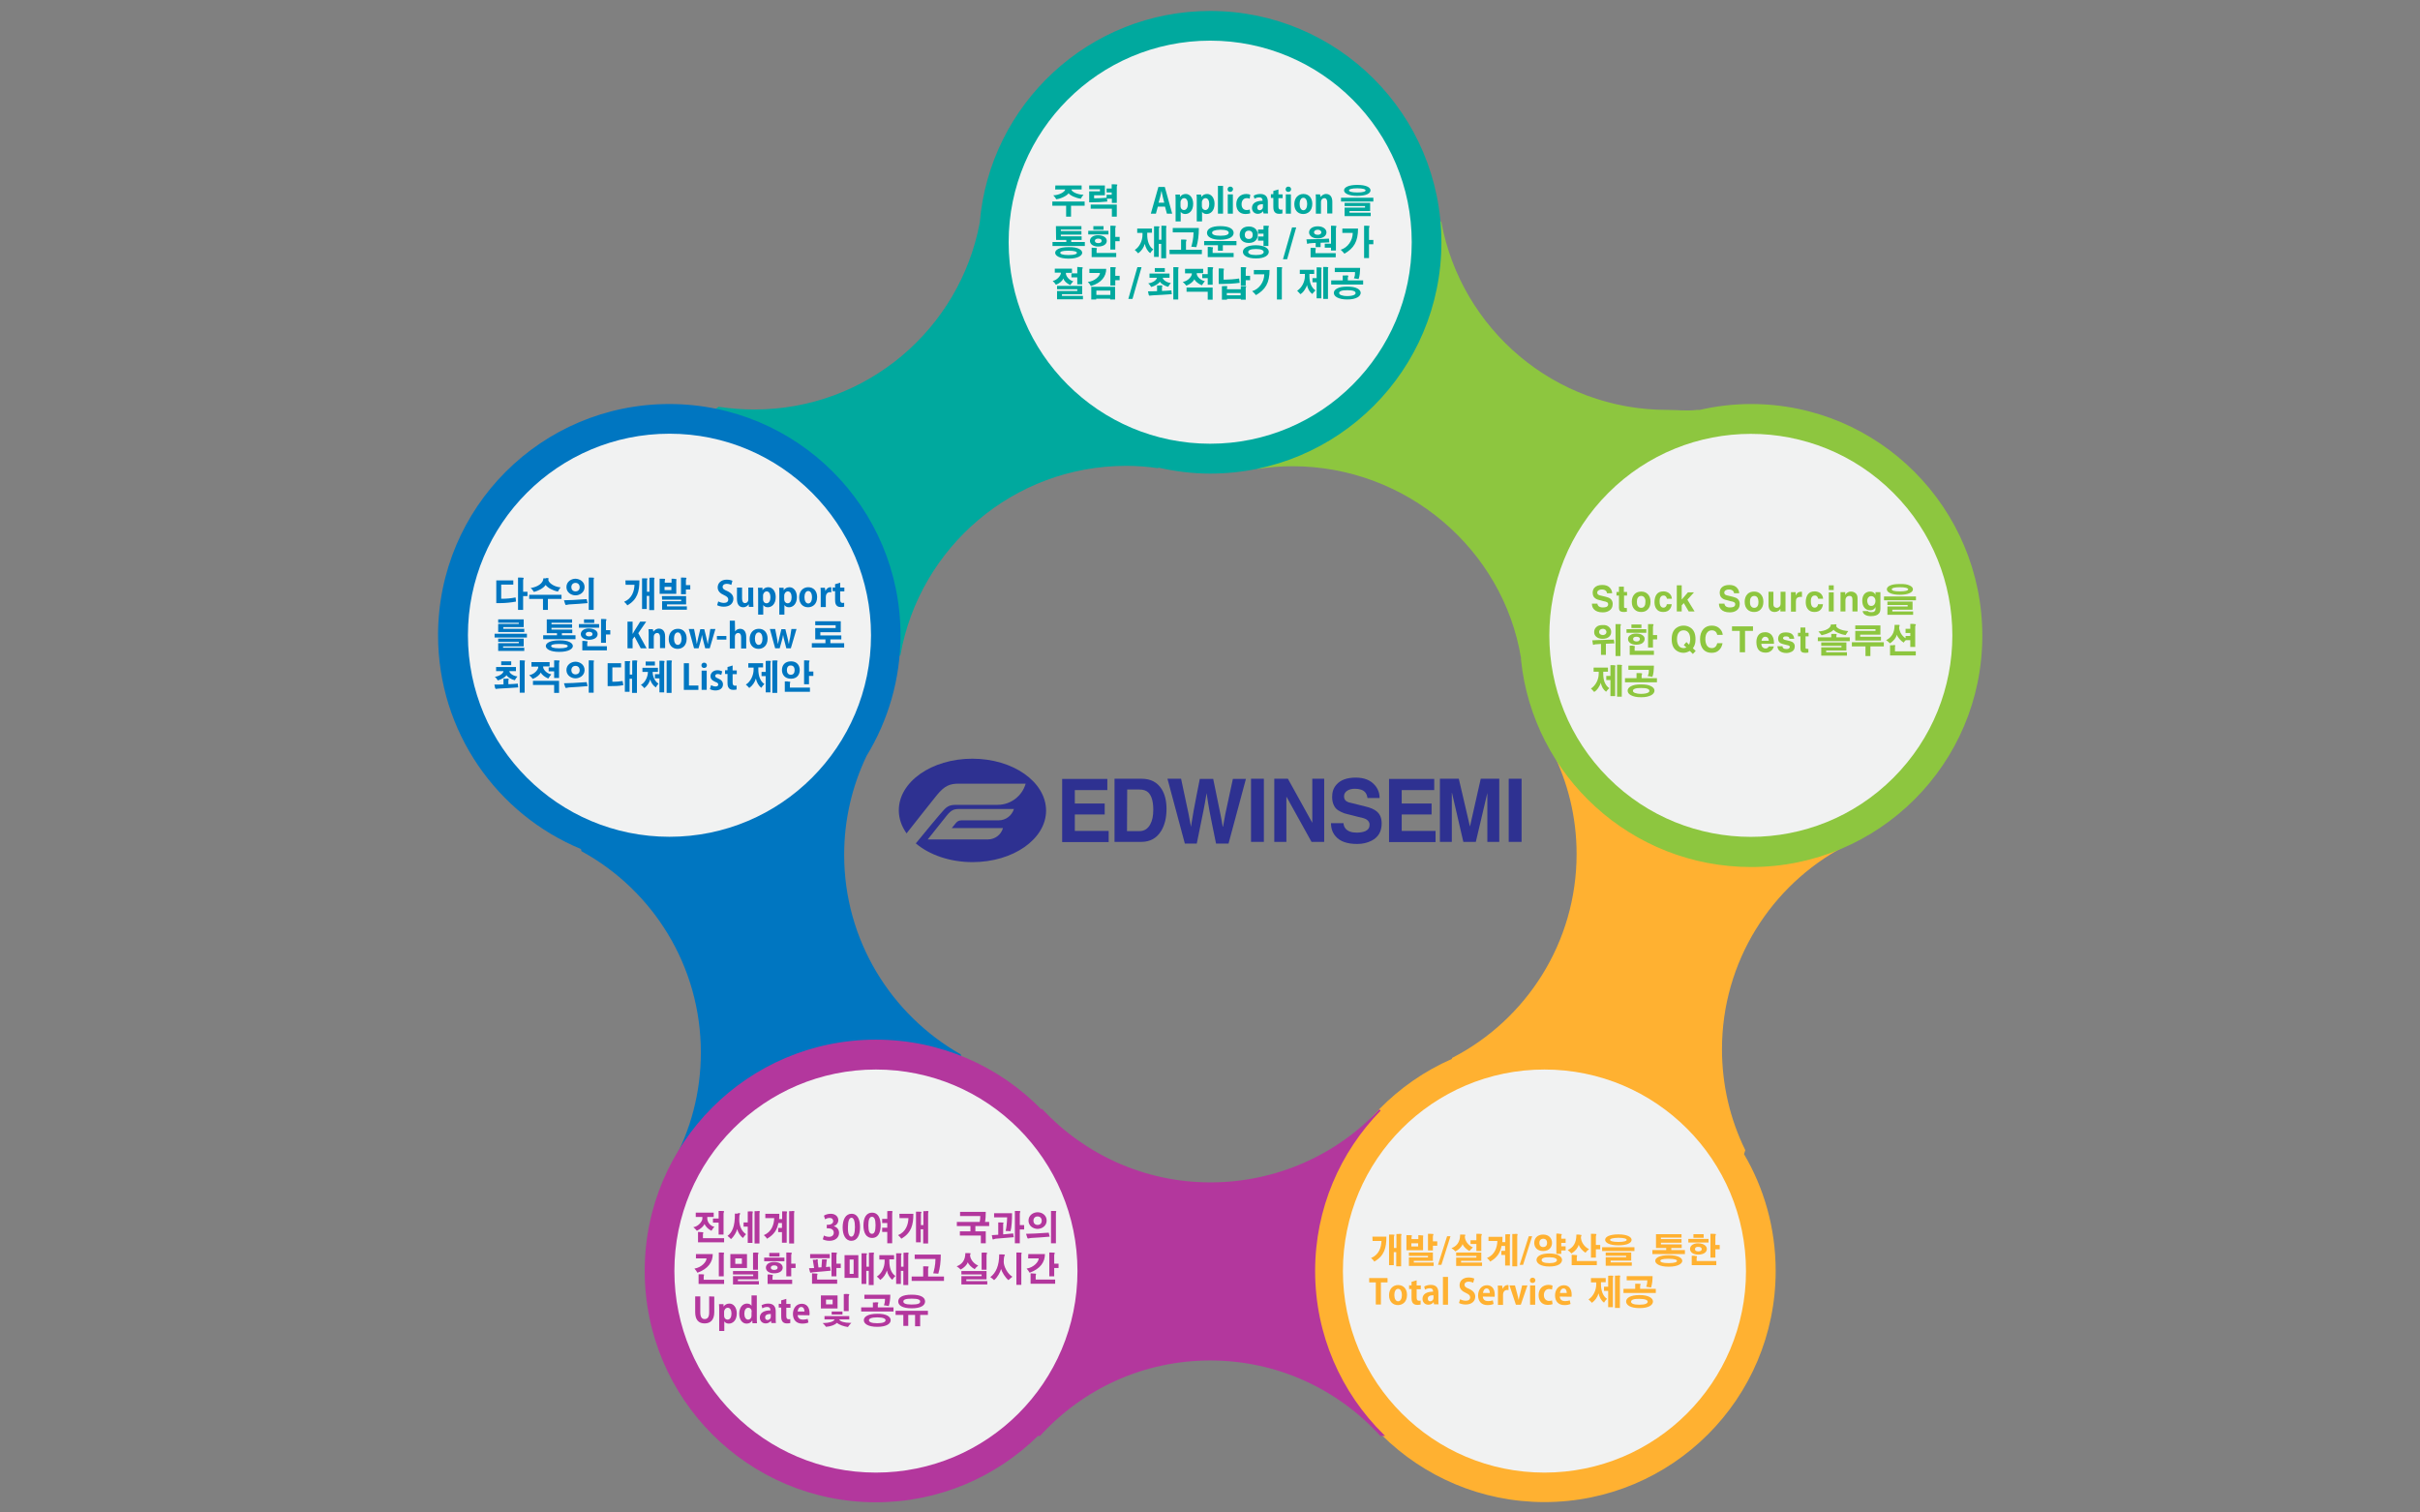 <?xml version="1.0" encoding="utf-8"?>
<!-- Generator: Adobe Illustrator 24.0.2, SVG Export Plug-In . SVG Version: 6.00 Build 0)  -->
<svg version="1.1" id="Layer_1" xmlns="http://www.w3.org/2000/svg" xmlns:xlink="http://www.w3.org/1999/xlink" x="0px" y="0px"
	 viewBox="0 0 1280 800" style="enable-background:new 0 0 1280 800;" xml:space="preserve">
<rect x="0" y="0" width="1280" height="800" fill="#808080" stroke="none"/>
<style type="text/css">
	.st0{fill:#FFB131;stroke:#FFB131;stroke-miterlimit:10;}
	.st1{fill:#8DC63F;stroke:#8DC63F;stroke-miterlimit:10;}
	.st2{fill:#00A99E;stroke:#00A99E;stroke-miterlimit:10;}
	.st3{fill:#0076C1;stroke:#0076C1;stroke-miterlimit:10;}
	.st4{fill:#B3379D;stroke:#B3379D;stroke-miterlimit:10;}
	.st5{fill:#F1F2F2;}
	.st6{fill:#FFB131;}
	.st7{fill:#0076C1;}
	.st8{fill:#B3379D;}
	.st9{fill:#2E3191;}
	.st10{fill:#00A99E;}
	.st11{fill:#8DC63F;}
</style>
<g>
	<path class="st0" d="M828.8,374.3l-7.4,22.7c8.3,16.5,13,35,13,54.7c0,47.1-26.8,88-65.9,108.2l-0.2,0.6
		c-14.5,6.3-27.5,15.4-38.4,26.5c-21.5,22-34.8,52-34.8,85.2c0,34,13.9,64.6,36.3,86.7c22,21.7,52.2,35.1,85.5,35.1
		c67.3,0,121.8-54.5,121.8-121.8c0-22.5-6.1-43.6-16.8-61.7l0.7-2.1c-7.9-16.1-12.3-34.3-12.3-53.4c0-46.6,26.2-87.1,64.7-107.6
		l7.5-23.2L828.8,374.3z"/>
	<path class="st1" d="M926.2,214.2c-9.3,0-18.4,1.1-27.1,3.1h-1.5c-5.2,0.7-10.5,0-15.9,0c-59.7,0-109.3-43-119.8-99.6L742,103.3
		l-95,130.8l18.4,13.4c5.9-0.9,12-1.4,18.2-1.4c60.5,0,111.9,44.1,121.4,101.9v0.9c6.3,61.3,58.2,109.2,121.2,109.2
		c67.3,0,121.8-54.5,121.8-121.8S993.5,214.2,926.2,214.2z"/>
	<path class="st2" d="M640.1,6.3c-63.8,0-116.2,49.1-121.4,111.6c-10.6,56.5-60.1,99.2-119.7,99.2c-6.4,0-12.6-0.5-18.8-1.4
		L351.1,237l95,130.8l29.7-21.6c10.2-57,60-100.3,119.9-100.3c5.6,0,11.2,0.4,16.6,1.2l0.3-0.3c8.8,2,18,3.2,27.5,3.2
		c67.3,0,121.8-54.5,121.8-121.8S707.4,6.3,640.1,6.3z"/>
	<path class="st3" d="M507.7,558c-36.8-21-61.7-60.5-61.7-105.9c0-18.8,4.3-36.6,11.9-52.5c11.3-18.5,17.9-40.3,17.9-63.6
		c0-67.3-54.5-121.8-121.8-121.8S232.2,268.7,232.2,336c0,50.9,31.2,94.5,75.5,112.7l0.3,1.2c37.7,20.7,63.2,60.8,63.2,106.8
		c0,21.4-5.5,41.5-15.2,58.9l4.1,14l155.3-45L507.7,558z"/>
	<path class="st4" d="M695.1,672.3c0-33.2,13.3-63.2,34.8-85.2l0,0c-22.2,23.9-54.5,38.8-89.7,38.8s-66.9-15-89.2-38.8h-0.6
		c-22.1-22.6-52.9-36.7-87.1-36.7c-67.3,0-121.8,54.5-121.8,121.8S396,794.1,463.3,794.1c33.3,0,63.5-13.4,85.5-35.1h1.1
		c22.3-24.5,54.4-39.9,90.2-39.9s67.9,15.4,90.2,39.9h1.1C709,736.9,695.1,706.2,695.1,672.3z"/>
</g>
<circle class="st5" cx="816.9" cy="672.3" r="106.6"/>
<ellipse transform="matrix(0.707 -0.707 0.707 0.707 33.69 753.334)" class="st5" cx="926.2" cy="336" rx="106.6" ry="106.6"/>
<circle class="st5" cx="640.1" cy="128.1" r="106.6"/>
<circle class="st5" cx="354.1" cy="336" r="106.6"/>
<circle class="st5" cx="463.3" cy="672.3" r="106.6"/>
<g>
	<path class="st6" d="M725.9,654.1h7.4c0,5.8-1,10.1-6.4,13.2c-0.4-0.7-1.1-1.4-1.7-1.9c4.2-1.7,5.4-5.7,5.5-9H726L725.9,654.1
		L725.9,654.1z M740.1,652.6c0.9,0,1.2,0.1,1.2,0.3s-0.2,0.5-0.2,1v15.9h-2.6v-7.5h-1.3v6.9h-2.5V653h1.8c0.8,0,1.1,0.1,1.1,0.2
		c0,0.2-0.3,0.5-0.3,1v5.9h1.3v-7.4h1.5V652.6z"/>
	<path class="st6" d="M751.6,653.4c1,0,1.2,0.1,1.2,0.3s-0.1,0.4-0.1,0.7v6.9h-8.8v-8h1.7c1,0,1.2,0.1,1.2,0.3s-0.2,0.5-0.2,1v0.8
		h3.6v-2.1L751.6,653.4L751.6,653.4z M745.1,662.5h12.8v4.4h-10.1v0.9h10.5v1.8h-13.1v-4.5h10.1v-0.8h-10.1v-1.8H745.1z
		 M746.5,657.6v1.7h3.6v-1.7H746.5z M756.5,652.6c1.4,0,1.7,0.1,1.7,0.3s-0.3,0.6-0.3,1.2v2.5h2.3v2.3h-2.3v2.5h-2.6v-8.8H756.5z"/>
	<path class="st6" d="M767.2,653.9l-4.8,15.1h-1.8l4.8-15.1H767.2z"/>
	<path class="st6" d="M774,653c0.9,0,1.1,0.1,1.1,0.3s-0.3,0.4-0.3,0.8c0,1.8,1.4,4.5,4.3,5.7c-0.7,0.5-1.4,1.3-1.9,1.9
		c-1.6-0.9-3.2-2.4-3.6-3.7c-0.4,1.4-2,3-3.8,3.9c-0.5-0.6-1.3-1.2-2.1-1.7c2.7-1,4.6-3.1,4.6-7.2H774z M770.2,662.5h13.3v4.4h-10.7
		v0.9h11.1v1.8h-13.7v-4.4h10.7v-0.9h-10.7L770.2,662.5L770.2,662.5z M782.3,652.6c1.2,0,1.5,0.1,1.5,0.3s-0.3,0.6-0.3,1.2v7.6h-2.6
		V658h-3.1v-2h3.1v-3.4H782.3z"/>
	<path class="st6" d="M797.6,652.8c1,0,1.2,0.1,1.2,0.3s-0.2,0.6-0.2,1.1v15.2h-2.5v-5.6h-2v-2.2h2V659h-1.9c-0.6,3.4-2.2,6.1-6,8.3
		c-0.4-0.7-1.1-1.4-1.7-1.9c4.2-1.7,5.4-5.7,5.5-9h-4.7v-2.2h7.4c0,0.9,0,1.9-0.1,2.8h1.6v-4.1L797.6,652.8L797.6,652.8z
		 M801.5,652.6c0.9,0,1.2,0.1,1.2,0.3s-0.2,0.5-0.2,1v15.9h-2.6v-17.1h1.6V652.6z"/>
	<path class="st6" d="M810.4,653.9l-4.8,15.1h-1.8l4.8-15.1H810.4z"/>
	<path class="st6" d="M820.9,657.4c0,2.3-1.5,4.3-4.7,4.3s-4.7-2-4.7-4.3s1.5-4.4,4.7-4.4S820.9,655.1,820.9,657.4z M826.2,666.4
		c0,1.9-2.1,3.5-6.7,3.5c-4.6,0-6.8-1.7-6.8-3.5s2.1-3.4,6.8-3.4C824.1,663,826.2,664.7,826.2,666.4z M814.2,657.4
		c0,1.3,0.7,2.2,2,2.2c1.4,0,2.1-0.9,2.1-2.2s-0.7-2.2-2.1-2.2C814.8,655.3,814.2,656.2,814.2,657.4z M815.4,666.5
		c0,0.9,1.2,1.6,4.1,1.6c2.8,0,4-0.7,4-1.6c0-0.8-1.2-1.5-4-1.5C816.6,664.9,815.4,665.6,815.4,666.5z M824.6,652.6
		c1.2,0,1.5,0.1,1.5,0.3s-0.3,0.5-0.3,1v1.3h2.3v2.2h-2.3v1.8h2.3v2.2h-2.3v1.8h-2.6v-10.7h1.4V652.6z"/>
	<path class="st6" d="M835.4,653.1c0.9,0,1.1,0.1,1.1,0.3s-0.3,0.6-0.3,1.1c0,1.9,1.4,4.9,4.3,6.2c-0.7,0.5-1.4,1.2-1.9,1.9
		c-1.5-0.9-3.1-2.7-3.6-4.2c-0.4,1.6-1.7,3.3-3.8,4.6c-0.5-0.5-1.3-1.3-2-1.8c2.8-1.3,4.6-3.6,4.6-8.2h1.6V653.1z M832.9,663.8
		c1.1,0,1.3,0.1,1.3,0.3s-0.2,0.5-0.2,0.9v2h10.6v2.2h-13.3v-5.5L832.9,663.8L832.9,663.8z M842.7,652.6c1.4,0,1.7,0.1,1.7,0.3
		s-0.3,0.6-0.3,1.2v4.4h2.3v2.3h-2.3v4.4h-2.6v-12.6L842.7,652.6L842.7,652.6z"/>
	<path class="st6" d="M847.4,659.7h17.1v2h-17.1V659.7z M863,655.8c0,1.6-2.3,2.9-7,2.9s-7-1.4-7-2.9c0-1.6,2.3-2.9,7-2.9
		C860.7,652.9,863,654.3,863,655.8z M849.3,662.5h13.5v4.3h-10.9v0.9h11.2v1.8h-13.8V665h10.8v-0.8h-10.8V662.5z M851.6,655.8
		c0,0.6,1.4,1.1,4.4,1.1s4.4-0.5,4.4-1.1s-1.4-1.1-4.4-1.1C852.9,654.8,851.6,655.2,851.6,655.8z"/>
	<path class="st6" d="M875.9,652.8h13.5v1.8h-10.9v0.8h10.9v1.9h-10.9v0.9h11v1.9H884c0,0.1,0,0.3,0,0.5v0.6h7.2v2.1H874v-2.1h7.3
		v-1.1h-5.4L875.9,652.8L875.9,652.8z M889.8,666.9c0,1.4-2.1,3.1-7.2,3.1c-4.9,0-7.1-1.6-7.1-3.1s2.1-3,7.1-3
		C887.7,663.9,889.8,665.4,889.8,666.9z M878.2,666.9c0,0.6,1,1.2,4.3,1.2c3.5,0,4.5-0.6,4.5-1.2c0-0.5-1-1.1-4.5-1.1
		C879.2,665.8,878.2,666.3,878.2,666.9z"/>
	<path class="st6" d="M893,655.3h10.7v1.9H893V655.3z M902.8,660.6c0,1.6-1.5,3-4.6,3c-2.8,0-4.3-1.4-4.3-3s1.5-3,4.3-3
		C901.3,657.7,902.8,659.1,902.8,660.6z M896.3,664.3c1,0,1.3,0.1,1.3,0.3s-0.2,0.5-0.2,0.8v1.6h10.4v2.2h-13v-5h1.5V664.3z
		 M895.7,652.8h5.4v1.9h-5.4V652.8z M896.5,660.7c0,0.7,0.6,1.2,1.8,1.2s1.8-0.5,1.8-1.2s-0.6-1.2-1.8-1.2
		C897.1,659.4,896.5,660,896.5,660.7z M905.9,652.6c1.4,0,1.7,0.1,1.7,0.3s-0.3,0.6-0.3,1.2v4.4h2.3v2.3h-2.3v4.4h-2.6v-12.6
		L905.9,652.6L905.9,652.6z"/>
	<path class="st6" d="M733.9,676v2.3h-3.5V690h-2.7v-11.7h-3.5V676H733.9z"/>
	<path class="st6" d="M744.2,684.9c0,3.9-2.5,5.4-4.8,5.4c-2.7,0-4.7-1.9-4.7-5.2c0-3.4,2.1-5.4,4.8-5.4
		C742.4,679.7,744.2,681.8,744.2,684.9z M739.5,681.7c-1.5,0-2,1.8-2,3.3c0,1.8,0.7,3.3,2,3.3s2-1.5,2-3.3
		C741.5,683.4,740.9,681.7,739.5,681.7z"/>
	<path class="st6" d="M746.6,679.9V678l2.7-0.8v2.7h2.2v2h-2.2v4.4c0,1.2,0.4,1.7,1.2,1.7c0.4,0,0.6,0,0.9-0.1v2.1
		c-0.4,0.1-1,0.2-1.8,0.2c-2.9,0-3-2.5-3-3.7v-4.7h-1.3v-2L746.6,679.9L746.6,679.9z"/>
	<path class="st6" d="M753.3,680.5c0.7-0.4,1.9-0.9,3.5-0.9c3.2,0,4,2,4,4.2v3.7c0,0.9,0,1.8,0.1,2.4h-2.4l-0.2-1.1h-0.1
		c-0.6,0.8-1.6,1.3-2.7,1.3c-1.9,0-3.1-1.4-3.1-3.1c0-2.6,2.3-3.8,5.6-3.8c0-1-0.3-1.8-1.8-1.8c-0.9,0-1.8,0.3-2.5,0.7L753.3,680.5z
		 M758.2,685.1c-1.5,0-3,0.3-3,1.8c0,1,0.6,1.4,1.3,1.4c0.6,0,1.7-0.5,1.7-1.8V685.1z"/>
	<path class="st6" d="M765.9,675.4v14.7h-2.7v-14.7H765.9z"/>
	<path class="st6" d="M772.3,687.2c0.7,0.4,1.9,0.8,3,0.8c1.5,0,2.3-0.7,2.3-1.8c0-1-0.7-1.6-2.2-2.3c-2.1-0.9-3.4-2.2-3.4-4.1
		c0-2.3,1.8-4.1,4.8-4.1c1.3,0,2.4,0.3,3,0.6l-0.6,2.2c-0.5-0.3-1.4-0.6-2.5-0.6c-1.4,0-2.1,0.8-2.1,1.6c0,1,0.7,1.5,2.4,2.2
		c2.2,1,3.3,2.3,3.3,4.1c0,2.4-1.8,4.2-5.1,4.2c-1.4,0-2.8-0.4-3.5-0.8L772.3,687.2z"/>
	<path class="st6" d="M784.3,685.8c0.1,1.7,1.3,2.4,2.8,2.4c1,0,1.8-0.2,2.5-0.4l0.4,1.9c-0.8,0.4-2,0.6-3.3,0.6
		c-3.1,0-4.9-2-4.9-5.1c0-2.9,1.7-5.4,4.7-5.4c2.5,0,4.1,1.8,4.1,5c0,0.4,0,0.8-0.1,1.1L784.3,685.8L784.3,685.8z M788,683.9
		c0-1.1-0.4-2.4-1.7-2.4s-1.8,1.4-1.9,2.4H788z"/>
	<path class="st6" d="M794.8,681.7c0.5-1.3,1.6-2,2.5-2c0.3,0,0.4,0,0.6,0.1v2.6c-0.2,0-0.4-0.1-0.7-0.1c-1.2,0-2.2,0.8-2.2,2.6v5.3
		h-2.7v-7c0-1.3,0-2.3-0.1-3.2h2.3L794.8,681.7L794.8,681.7z"/>
	<path class="st6" d="M805.1,679.9h2.8l-3.5,10.2h-2.6l-3.4-10.2h2.9l1.3,4.9c0.2,0.9,0.4,1.7,0.6,2.6h0.1c0.2-0.9,0.3-1.7,0.6-2.6
		L805.1,679.9z"/>
	<path class="st6" d="M810.6,678.6c-0.9,0-1.4-0.6-1.4-1.4c0-0.8,0.6-1.4,1.4-1.4c0.9,0,1.5,0.6,1.5,1.4S811.5,678.6,810.6,678.6z
		 M812,679.9v10.2h-2.7v-10.2H812z"/>
	<path class="st6" d="M820.9,682.1c-0.3-0.2-0.8-0.3-1.6-0.3c-1.7,0-2.7,1.4-2.7,3.2c0,2,1.2,3.1,2.7,3.1c0.7,0,1.2-0.1,1.6-0.3
		l0.3,2c-0.5,0.2-1.4,0.4-2.5,0.4c-3,0-4.9-1.9-4.9-5.2c0-3.1,2-5.4,5.3-5.4c0.9,0,1.7,0.2,2.1,0.4L820.9,682.1z"/>
	<path class="st6" d="M825,685.8c0.1,1.7,1.3,2.4,2.8,2.4c1,0,1.8-0.2,2.5-0.4l0.4,1.9c-0.8,0.4-2,0.6-3.3,0.6c-3.1,0-4.9-2-4.9-5.1
		c0-2.9,1.7-5.4,4.7-5.4c2.5,0,4.1,1.8,4.1,5c0,0.4,0,0.8-0.1,1.1L825,685.8L825,685.8z M828.7,683.9c0-1.1-0.4-2.4-1.7-2.4
		s-1.8,1.4-1.9,2.4H828.7z"/>
	<path class="st6" d="M841.5,676h7.8v2.2h-2.5v1.1c0,3.1,0.9,6.2,3.2,7.7c-0.6,0.5-1.2,1.3-1.6,2c-1.5-1.1-2.4-2.8-2.9-4.9
		c-0.5,1.9-1.8,3.8-3.5,5c-0.5-0.6-1.2-1.3-1.8-1.8c2.6-1.6,4.1-5,4.1-8v-1h-2.8V676z M852.1,674.7c1,0,1.2,0.1,1.2,0.3
		s-0.2,0.6-0.2,1.1v15.3h-2.5v-8.6h-2.2v-2.2h2.2v-5.8L852.1,674.7L852.1,674.7z M855.8,674.6c0.9,0,1.2,0.1,1.2,0.3s-0.2,0.5-0.2,1
		v15.9h-2.6v-17.1h1.6V674.6z"/>
	<path class="st6" d="M866.2,679c1.3,0,1.6,0.1,1.6,0.3s-0.3,0.5-0.3,0.9v1.5h8.3v2.2h-17.1v-2.2h6.2V679H866.2z M874.3,688.4
		c0,1.8-2.1,3.5-7.1,3.5s-7.1-1.7-7.1-3.5s2.1-3.4,7.1-3.4S874.3,686.7,874.3,688.4z M860.4,675h13.7c0,2.4-0.3,4.4-0.8,6l-2.6-0.4
		c0.4-0.8,0.6-2.1,0.6-3.4h-10.9V675z M862.7,688.5c0,0.9,1.2,1.6,4.4,1.6s4.4-0.7,4.4-1.6c0-0.8-1.2-1.5-4.4-1.5
		C864,686.9,862.7,687.6,862.7,688.5z"/>
</g>
<g>
	<path class="st7" d="M262.5,307h9v2.2h-6.4v7.5h0.7c1.9,0,4.6-0.2,6.9-0.7c0.1,0.7,0.2,1.5,0.2,2.2c-2.6,0.5-5.8,0.8-8.2,0.8h-2.2
		V307z M275.5,305.5c1.2,0,1.5,0.1,1.5,0.3c0,0.2-0.3,0.6-0.3,1.2v6h2.3v2.3h-2.3v7.3H274v-17.1L275.5,305.5L275.5,305.5z"/>
	<path class="st7" d="M279.9,314.6H297v2.2h-7.2v5.8h-2.6v-5.8h-7.3V314.6z M288.9,305.7c0.9,0,1.3,0.1,1.3,0.4
		c0,0.1-0.1,0.3-0.2,0.5c0,1.4,2.6,3.7,6.5,4.1c-0.5,0.6-1,1.4-1.4,2.2c-2.9-0.6-5.4-2-6.5-3.5c-1.2,1.8-3.9,3.1-6.2,3.7
		c-0.4-0.6-1-1.5-1.7-2.1c3.7-0.5,6.7-2.6,6.7-5.1h1.5V305.7z"/>
	<path class="st7" d="M298.3,317.5c1.7,0,6.9-0.2,12-0.6c0.2,0.7,0.3,1.5,0.5,2.1c-2.9,0.3-6.4,0.5-9.8,0.7
		c-0.9,0.1-1.4,0.3-1.6,0.3s-0.3-0.1-0.5-0.6L298.3,317.5z M309.2,310.5c0,2.9-2.6,4.4-4.8,4.4c-2.2,0-4.8-1.5-4.8-4.4
		s2.6-4.4,4.8-4.4C306.6,306.2,309.2,307.6,309.2,310.5z M302.2,310.6c0,1.2,0.8,2.2,2.2,2.2c1.4,0,2.2-0.9,2.2-2.2
		c0-1.3-0.8-2.3-2.2-2.3C303,308.3,302.2,309.3,302.2,310.6z M312.9,305.5c1,0,1.3,0.1,1.3,0.2c0,0.2-0.2,0.5-0.2,1v15.9h-2.6v-17.1
		H312.9z"/>
	<path class="st7" d="M330.8,307h7.4c0,5.8-1,10.1-6.4,13.2c-0.4-0.7-1.1-1.4-1.7-1.9c4.2-1.7,5.4-5.7,5.5-9h-4.7L330.8,307
		L330.8,307z M345,305.5c0.9,0,1.2,0.1,1.2,0.3c0,0.2-0.2,0.5-0.2,1v15.9h-2.6v-7.5h-1.3v6.9h-2.5v-16.2h1.8c0.8,0,1.1,0.1,1.1,0.2
		c0,0.2-0.3,0.5-0.3,1v5.9h1.3v-7.4L345,305.5L345,305.5z"/>
	<path class="st7" d="M356.6,306.2c1,0,1.2,0.1,1.2,0.3c0,0.2-0.1,0.4-0.1,0.7v6.9h-8.8v-8h1.7c1,0,1.2,0.1,1.2,0.3
		c0,0.2-0.2,0.5-0.2,1v0.8h3.6v-2.1h1.4V306.2z M350.1,315.3h12.8v4.4h-10.1v1h10.5v1.8h-13.1V318h10.1v-0.8h-10.1L350.1,315.3
		L350.1,315.3z M351.5,310.4v1.7h3.6v-1.7H351.5z M361.4,305.5c1.4,0,1.7,0.1,1.7,0.3c0,0.2-0.3,0.6-0.3,1.2v2.5h2.3v2.3h-2.3v2.5
		h-2.6v-8.8H361.4z"/>
	<path class="st7" d="M379.9,318.1c0.7,0.4,1.9,0.8,3,0.8c1.5,0,2.3-0.7,2.3-1.8c0-1-0.7-1.6-2.2-2.3c-2.1-0.9-3.4-2.2-3.4-4.1
		c0-2.3,1.8-4.1,4.8-4.1c1.3,0,2.4,0.3,3,0.6l-0.6,2.2c-0.5-0.3-1.4-0.6-2.5-0.6c-1.4,0-2.1,0.8-2.1,1.6c0,1,0.7,1.5,2.4,2.2
		c2.2,1,3.3,2.3,3.3,4.1c0,2.4-1.8,4.2-5.1,4.2c-1.4,0-2.8-0.4-3.5-0.8L379.9,318.1z"/>
	<path class="st7" d="M398.4,310.8v7.1c0,1.2,0.1,2.2,0.1,3.1h-2.4l-0.1-1.4l0,0c-0.4,0.7-1.4,1.6-2.9,1.6c-1.9,0-3.3-1.3-3.3-4.3
		v-6.1h2.7v5.7c0,1.5,0.4,2.5,1.6,2.5c0.9,0,1.7-0.7,1.7-1.9v-6.3L398.4,310.8L398.4,310.8z"/>
	<path class="st7" d="M403.3,312.2L403.3,312.2c0.7-1,1.7-1.6,3.1-1.6c2.2,0,3.9,2.1,3.9,5.2c0,3.7-2.1,5.4-4.2,5.4
		c-1.1,0-2-0.5-2.4-1.2l0,0v5.1H401v-10.9c0-1.3,0-2.4-0.1-3.3h2.4L403.3,312.2z M403.6,316.9c0,1.5,0.9,2.2,1.8,2.2
		c1.4,0,2.1-1.4,2.1-3.2c0-1.8-0.7-3.1-2-3.1c-1,0-1.9,1-1.9,2.2V316.9z"/>
	<path class="st7" d="M414.5,312.2L414.5,312.2c0.7-1,1.7-1.6,3.1-1.6c2.2,0,3.9,2.1,3.9,5.2c0,3.7-2.1,5.4-4.2,5.4
		c-1.1,0-2-0.5-2.4-1.2l0,0v5.1h-2.7v-10.9c0-1.3,0-2.4-0.1-3.3h2.4L414.5,312.2z M414.8,316.9c0,1.5,0.9,2.2,1.8,2.2
		c1.4,0,2.1-1.4,2.1-3.2c0-1.8-0.7-3.1-2-3.1c-1,0-1.9,1-1.9,2.2V316.9z"/>
	<path class="st7" d="M432.2,315.8c0,3.9-2.5,5.4-4.8,5.4c-2.7,0-4.7-1.9-4.7-5.2c0-3.4,2.1-5.4,4.8-5.4
		C430.4,310.6,432.2,312.7,432.2,315.8z M427.5,312.6c-1.5,0-2,1.8-2,3.3c0,1.8,0.7,3.3,2,3.3s2-1.5,2-3.3
		C429.5,314.3,428.9,312.6,427.5,312.6z"/>
	<path class="st7" d="M436.6,312.6c0.5-1.3,1.6-2,2.5-2c0.3,0,0.4,0,0.6,0.1v2.6c-0.2,0-0.4-0.1-0.7-0.1c-1.2,0-2.2,0.8-2.2,2.6v5.3
		h-2.7v-7c0-1.3,0-2.3-0.1-3.2h2.3L436.6,312.6L436.6,312.6z"/>
	<path class="st7" d="M441.7,310.8V309l2.7-0.8v2.6h2.2v2h-2.2v4.4c0,1.2,0.4,1.7,1.2,1.7c0.4,0,0.6,0,0.9-0.1v2.1
		c-0.4,0.1-1,0.2-1.8,0.2c-2.9,0-3-2.5-3-3.7v-4.7h-1.3v-2L441.7,310.8L441.7,310.8z"/>
	<path class="st7" d="M261.6,335.2h17.1v2h-17.1V335.2z M263.5,327.6H277v4.1h-10.8v0.9h11.1v1.7h-13.8V330h10.9v-0.6h-10.9
		L263.5,327.6L263.5,327.6z M263.5,337.8H277v4.1h-10.9v0.7h11.2v1.7h-13.8v-4.1h10.9v-0.7h-10.9L263.5,337.8L263.5,337.8z"/>
	<path class="st7" d="M289.1,327.6h13.5v1.8h-10.9v0.8h10.9v1.9h-10.9v0.9h11v1.9h-5.5c0,0.1,0,0.3,0,0.5v0.6h7.2v2.1h-17.1V336h7.3
		v-1.1h-5.4v-7.3H289.1z M303,341.7c0,1.4-2.1,3.1-7.2,3.1c-4.9,0-7.1-1.6-7.1-3.1s2.1-3,7.1-3C300.9,338.6,303,340.2,303,341.7z
		 M291.5,341.7c0,0.6,1,1.2,4.3,1.2c3.5,0,4.5-0.6,4.5-1.2c0-0.5-1-1.1-4.5-1.1C292.5,340.6,291.5,341.1,291.5,341.7z"/>
	<path class="st7" d="M306.2,330.1h10.7v1.9h-10.7V330.1z M316.1,335.4c0,1.6-1.5,3-4.6,3c-2.8,0-4.3-1.4-4.3-3s1.5-3,4.3-3
		C314.6,332.5,316.1,333.8,316.1,335.4z M309.5,339.1c1,0,1.3,0.1,1.3,0.3c0,0.2-0.2,0.5-0.2,0.8v1.6H321v2.2h-13v-5h1.5V339.1z
		 M308.9,327.6h5.4v1.9h-5.4V327.6z M309.8,335.4c0,0.7,0.6,1.2,1.8,1.2s1.8-0.5,1.8-1.2s-0.6-1.2-1.8-1.2S309.8,334.7,309.8,335.4z
		 M319.1,327.4c1.4,0,1.7,0.1,1.7,0.3c0,0.2-0.3,0.6-0.3,1.2v4.4h2.3v2.3h-2.3v4.4h-2.6v-12.6L319.1,327.4L319.1,327.4z"/>
	<path class="st7" d="M337.6,334.9l4.4,8h-3.1l-3.3-6.2l-1,1.4v4.8h-2.7v-14.1h2.7v6.4h0.1c0.3-0.5,0.6-1.1,0.9-1.6l3-4.8h3.2
		L337.6,334.9z"/>
	<path class="st7" d="M345.6,334.1c0.5-0.7,1.5-1.6,2.9-1.6c1.9,0,3.3,1.3,3.3,4.1v6.2h-2.7V337c0-1.2-0.4-2.2-1.6-2.2
		c-0.7,0-1.7,0.6-1.7,2.1v6.1h-2.7v-7.1c0-1.2,0-2.2-0.1-3.1h2.3L345.6,334.1L345.6,334.1z"/>
	<path class="st7" d="M363.2,337.8c0,3.9-2.5,5.4-4.8,5.4c-2.7,0-4.7-1.9-4.7-5.2c0-3.4,2.1-5.4,4.8-5.4
		C361.4,332.5,363.2,334.7,363.2,337.8z M358.5,334.5c-1.5,0-2,1.8-2,3.3c0,1.8,0.7,3.3,2,3.3s2-1.5,2-3.3
		C360.4,336.2,359.9,334.5,358.5,334.5z"/>
	<path class="st7" d="M375.7,332.7h2.7l-3,10.2H373l-1-3.9c-0.3-1-0.5-2-0.7-3.2l0,0c-0.2,1.2-0.4,2.2-0.7,3.2l-1.1,3.9h-2.4
		l-2.8-10.2h2.8l0.9,4.5c0.2,1.1,0.4,2.2,0.5,3.3h0.1c0.2-1.1,0.5-2.2,0.7-3.2l1.1-4.5h2.1l1.1,4.4c0.3,1.2,0.5,2.2,0.7,3.3h0.1
		c0.1-1.1,0.3-2.2,0.6-3.3L375.7,332.7z"/>
	<path class="st7" d="M379.2,338.3v-1.9h5v1.9H379.2z"/>
	<path class="st7" d="M388.8,334c0.7-1.1,1.8-1.4,2.7-1.4c1.8,0,3.2,1.3,3.2,4.3v6.1H392v-5.9c0-1.3-0.4-2.3-1.6-2.3
		c-0.7,0-1.7,0.5-1.7,2v6.2H386v-14.7h2.7L388.8,334L388.8,334z"/>
	<path class="st7" d="M406,337.8c0,3.9-2.5,5.4-4.8,5.4c-2.7,0-4.7-1.9-4.7-5.2c0-3.4,2.1-5.4,4.8-5.4
		C404.2,332.5,406,334.7,406,337.8z M401.3,334.5c-1.5,0-2,1.8-2,3.3c0,1.8,0.7,3.3,2,3.3s2-1.5,2-3.3
		C403.3,336.2,402.7,334.5,401.3,334.5z"/>
	<path class="st7" d="M418.6,332.7h2.7l-3,10.2h-2.4l-1-3.9c-0.3-1-0.5-2-0.7-3.2l0,0c-0.2,1.2-0.4,2.2-0.7,3.2l-1.1,3.9H410
		l-2.8-10.2h2.8l0.9,4.5c0.2,1.1,0.4,2.2,0.5,3.3h0.1c0.2-1.1,0.5-2.2,0.7-3.2l1.1-4.5h2.1l1.1,4.4c0.3,1.2,0.5,2.2,0.7,3.3h0.1
		c0.1-1.1,0.3-2.2,0.6-3.3L418.6,332.7z"/>
	<path class="st7" d="M431.2,328.6h13.5v5.8h-10.8v1.7H445v2.1h-5.8v2h7.3v2.3h-17.1v-2.3h7.2v-2h-5.4v-6H442v-1.5h-10.8V328.6z"/>
	<path class="st7" d="M267.9,358.9c1,0,1.2,0.1,1.2,0.3c0,0.2-0.2,0.5-0.2,0.8v1.9c1.3,0,3.4-0.2,5-0.3c0,0.6,0.1,1.3,0.2,2
		c-3.1,0.2-7,0.5-9.9,0.6c-1,0-1.5,0.2-1.8,0.2c-0.2,0-0.3-0.1-0.5-0.4l-0.4-1.9c1.2,0,2.9,0,4.8-0.1v-3h1.6V358.9z M262.5,352.8
		h10.4v2.2h-3.5c0,0.8,1.6,2.5,4.3,2.8c-0.5,0.5-1,1.3-1.4,2c-1.8-0.4-3.8-1.6-4.4-2.7c-0.7,1.1-2.7,2.3-4.6,2.8
		c-0.4-0.7-1-1.5-1.6-1.9c2.8-0.4,4.6-2,4.6-3h-3.9v-2.2H262.5z M265.1,349.8h5.3v2h-5.3V349.8z M276.4,349.3c1,0,1.3,0.1,1.3,0.2
		c0,0.2-0.2,0.5-0.2,1v15.9h-2.6v-17.1H276.4z"/>
	<path class="st7" d="M281.2,350.2h9.5v2.3h-3.4v0.4c0,1,1.6,3.3,4.3,3.8c-0.5,0.6-1.1,1.4-1.6,2.2c-1.9-0.8-3.5-2.1-4-3.2
		c-0.4,1.1-2.1,2.6-4.2,3.4c-0.4-0.6-1.3-1.4-1.9-2c2.8-0.4,4.8-3,4.8-4.2v-0.3h-3.6v-2.4H281.2z M281.9,360.1h13.8v6.4h-2.6v-4.2
		h-11.2L281.9,360.1L281.9,360.1z M294.5,349.3c1.2,0,1.5,0.1,1.5,0.3c0,0.2-0.3,0.6-0.3,1.2v7.8h-2.6v-3.5h-2.9V353h2.9v-3.7H294.5
		z"/>
	<path class="st7" d="M298.3,361.4c1.7,0,6.9-0.2,12-0.6c0.2,0.7,0.3,1.5,0.5,2.1c-2.9,0.3-6.4,0.5-9.8,0.7
		c-0.9,0.1-1.4,0.3-1.6,0.3s-0.3-0.1-0.5-0.6L298.3,361.4z M309.2,354.4c0,2.9-2.6,4.4-4.8,4.4c-2.2,0-4.8-1.5-4.8-4.4
		s2.6-4.4,4.8-4.4S309.2,351.5,309.2,354.4z M302.2,354.5c0,1.2,0.8,2.2,2.2,2.2c1.4,0,2.2-0.9,2.2-2.2c0-1.3-0.8-2.3-2.2-2.3
		S302.2,353.2,302.2,354.5z M312.9,349.3c1,0,1.3,0.1,1.3,0.2c0,0.2-0.2,0.5-0.2,1v15.9h-2.6v-17.1H312.9z"/>
	<path class="st7" d="M321.3,350.8h7.2v2.2h-4.6v7.6h0.7c1.1,0,3-0.1,4.7-0.4c0.1,0.7,0.3,1.5,0.4,2.2c-2.3,0.5-5,0.5-6.6,0.5h-1.7
		v-12.1H321.3z M335.9,349.3c0.9,0,1.2,0.1,1.2,0.3c0,0.2-0.2,0.5-0.2,1v15.9h-2.6V359H333v6.9h-2.5v-16.2h1.8
		c0.8,0,1.1,0.1,1.1,0.2c0,0.2-0.3,0.5-0.3,1v5.9h1.3v-7.4L335.9,349.3L335.9,349.3z"/>
	<path class="st7" d="M339.8,353.2h8.2v2.2h-2.8c0,2.2,1,4.9,3.1,6.2c-0.5,0.5-1.1,1.4-1.4,2c-1.4-0.9-2.5-2.4-3-4.2
		c-0.5,1.9-1.7,3.5-3.1,4.6c-0.5-0.6-1.1-1.3-1.8-1.8c2.3-1.1,3.7-4.4,3.7-6.8h-2.9L339.8,353.2L339.8,353.2z M341.5,349.9h4.9v2.1
		h-4.9V349.9z M350.3,349.5c1,0,1.2,0.1,1.2,0.3c0,0.2-0.2,0.6-0.2,1.1v15.3h-2.5v-7.4h-2.4v-2.2h2.4v-7.1L350.3,349.5L350.3,349.5z
		 M354.2,349.3c0.9,0,1.2,0.1,1.2,0.3c0,0.2-0.2,0.5-0.2,1v15.9h-2.6v-17.1L354.2,349.3L354.2,349.3z"/>
	<path class="st7" d="M369.4,362.6v2.3h-7.7v-14.1h2.7v11.8L369.4,362.6L369.4,362.6z"/>
	<path class="st7" d="M372.4,353.3c-0.9,0-1.4-0.6-1.4-1.4s0.6-1.4,1.4-1.4c0.9,0,1.5,0.6,1.5,1.4
		C373.9,352.8,373.3,353.3,372.4,353.3z M373.8,354.7v10.2h-2.7v-10.2H373.8z"/>
	<path class="st7" d="M376.1,362.4c0.5,0.3,1.5,0.7,2.4,0.7s1.4-0.4,1.4-1s-0.3-1-1.5-1.4c-1.9-0.8-2.6-1.8-2.6-3
		c0-1.8,1.5-3.2,3.7-3.2c1,0,1.9,0.3,2.5,0.6l-0.5,1.9c-0.4-0.2-1.2-0.5-1.9-0.5c-0.8,0-1.3,0.4-1.3,1s0.4,0.9,1.6,1.4
		c1.7,0.7,2.5,1.7,2.5,3.1c0,1.9-1.5,3.2-4,3.2c-1.1,0-2.2-0.3-2.9-0.7L376.1,362.4z"/>
	<path class="st7" d="M384.8,354.7v-1.9l2.7-0.8v2.6h2.2v2h-2.2v4.4c0,1.2,0.4,1.7,1.2,1.7c0.4,0,0.6,0,0.9-0.1v2.1
		c-0.4,0.1-1,0.2-1.8,0.2c-2.9,0-3-2.5-3-3.7v-4.7h-1.3v-2h1.3V354.7z"/>
	<path class="st7" d="M395.8,350.8h7.8v2.2h-2.5v1.1c0,3.1,0.9,6.2,3.2,7.7c-0.6,0.5-1.2,1.3-1.6,2c-1.5-1.1-2.4-2.8-2.9-4.9
		c-0.5,1.9-1.8,3.8-3.5,5c-0.5-0.6-1.2-1.3-1.8-1.8c2.6-1.6,4.1-5,4.1-8v-1h-2.8L395.8,350.8L395.8,350.8z M406.5,349.5
		c1,0,1.2,0.1,1.2,0.3c0,0.2-0.2,0.6-0.2,1.1v15.3H405v-8.6h-2.2v-2.2h2.2v-5.8L406.5,349.5L406.5,349.5z M410.1,349.3
		c0.9,0,1.2,0.1,1.2,0.3c0,0.2-0.2,0.5-0.2,1v15.9h-2.6v-17.1L410.1,349.3L410.1,349.3z"/>
	<path class="st7" d="M423,354.4c0,2.5-1.5,4.6-4.6,4.6c-3.3,0-4.8-2.2-4.8-4.6c0-2.5,1.5-4.6,4.8-4.6
		C421.5,349.8,423,351.9,423,354.4z M416.7,360.5c1.1,0,1.3,0.1,1.3,0.3c0,0.2-0.2,0.5-0.2,0.9v2h10.6v2.2h-13.3v-5.5h1.6V360.5z
		 M416.2,354.4c0,1.5,0.7,2.5,2.1,2.5s2-1,2-2.5c0-1.4-0.7-2.4-2-2.4C416.9,351.9,416.2,353,416.2,354.4z M426.5,349.3
		c1.4,0,1.7,0.1,1.7,0.3c0,0.2-0.3,0.6-0.3,1.2v4.4h2.3v2.3h-2.3v4.4h-2.6v-12.6L426.5,349.3L426.5,349.3z"/>
</g>
<g>
	<path class="st8" d="M368,641.4h9.5v2.3h-3.4v0.6c-0.1,1.8,1.4,4.2,3.8,4.6c-0.6,0.5-1.1,1.4-1.6,2.1c-1.7-0.8-3-2.2-3.7-3.6
		c-0.3,1-2,2.7-4,3.6c-0.5-0.6-1.2-1.4-1.9-1.9c2.6-0.3,4.8-3.1,4.8-4.5v-0.9H368V641.4z M370.7,651.7c1,0,1.3,0.1,1.3,0.3
		s-0.2,0.5-0.2,0.9v2H383v2.2h-13.8v-5.5L370.7,651.7L370.7,651.7z M381.5,640.5c1.2,0,1.5,0.1,1.5,0.3s-0.3,0.6-0.3,1.2v11h-2.6
		v-6.3h-3v-2.2h3v-4H381.5z"/>
	<path class="st8" d="M390.4,641.6c0.8,0,1.1,0.1,1.1,0.3s-0.3,0.5-0.4,1c0,0.7-0.1,1.5-0.1,2.2c0,3.8,1.6,6.4,3.6,7.7
		c-0.5,0.5-1.2,1.3-1.6,2c-1.6-1.1-2.7-3.2-3.1-4.7c-0.3,1.5-1.7,4-3.3,5.3c-0.4-0.5-1.2-1.3-1.8-1.7c2.3-1.7,4-4.7,3.9-11.8h1.7
		V641.6z M397,640.7c1,0,1.2,0.1,1.2,0.3s-0.2,0.6-0.2,1.1v15.3h-2.5v-8.6h-2.2v-2.2h2.2v-5.8L397,640.7L397,640.7z M400.7,640.5
		c0.9,0,1.2,0.1,1.2,0.3s-0.2,0.5-0.2,1v15.9h-2.6v-17.1h1.6V640.5z"/>
	<path class="st8" d="M415.1,640.7c1,0,1.2,0.1,1.2,0.3s-0.2,0.6-0.2,1.1v15.2h-2.5v-5.6h-2v-2.2h2v-2.6h-1.9
		c-0.6,3.4-2.2,6.1-6,8.3c-0.4-0.7-1.1-1.4-1.7-1.9c4.2-1.7,5.4-5.7,5.5-9h-4.7V642h7.4c0,1,0,1.9-0.1,2.8h1.6v-4.1H415.1z
		 M419,640.5c0.9,0,1.2,0.1,1.2,0.3s-0.2,0.5-0.2,1v15.9h-2.6v-17.1h1.6V640.5z"/>
	<path class="st8" d="M435.8,643c0.7-0.5,2.1-1,3.6-1c2.6,0,4,1.6,4,3.4c0,1.4-0.9,2.6-2.4,3.2l0,0c1.5,0.3,2.8,1.6,2.8,3.5
		c0,2.3-1.8,4.2-5.1,4.2c-1.5,0-2.8-0.4-3.5-0.8l0.6-2c0.5,0.3,1.6,0.7,2.7,0.7c1.7,0,2.5-1,2.5-2.2c0-1.6-1.4-2.3-2.8-2.3h-0.9
		v-1.9h0.9c1.1,0,2.5-0.6,2.5-1.9c0-1-0.6-1.7-1.9-1.7c-1,0-1.9,0.4-2.4,0.7L435.8,643z"/>
	<path class="st8" d="M445.7,649.2c0-4.2,1.6-7.2,4.7-7.2c3.3,0,4.5,3.2,4.5,7.1c0,4.6-1.7,7.2-4.6,7.2
		C447.1,656.3,445.7,653,445.7,649.2z M450.3,654.1c1.2,0,1.9-1.8,1.9-5c0-3.1-0.6-5-1.8-5c-1.2,0-1.9,1.7-1.9,5
		C448.4,652.4,449.1,654.1,450.3,654.1L450.3,654.1z"/>
	<path class="st8" d="M465.8,648.1c0,4.1-1.5,6.7-4.5,6.7c-3.1,0-4.6-2.6-4.6-6.7c0-4,1.5-6.7,4.6-6.7
		C464.3,641.4,465.8,644.1,465.8,648.1z M459.3,648.1c0,3.1,0.6,4.5,1.9,4.5s1.9-1.4,1.9-4.5s-0.6-4.5-1.9-4.5
		S459.3,645.1,459.3,648.1z M470.8,640.5c1,0,1.3,0.1,1.3,0.3s-0.2,0.5-0.2,1v15.8h-2.6v-6h-2.7v-2.2h2.7v-2.5h-2.7v-2.2h2.7v-4.1
		L470.8,640.5L470.8,640.5z"/>
	<path class="st8" d="M475.7,642h7.4c0,5.8-1,10.1-6.4,13.2c-0.4-0.7-1.1-1.4-1.7-1.9c4.2-1.7,5.4-5.7,5.5-9h-4.7L475.7,642
		L475.7,642z M489.9,640.5c0.9,0,1.2,0.1,1.2,0.3s-0.2,0.5-0.2,1v15.9h-2.6v-7.5H487v6.9h-2.5v-16.2h1.8c0.8,0,1.1,0.1,1.1,0.2
		c0,0.2-0.3,0.5-0.3,1v5.9h1.3v-7.4h1.5V640.5z"/>
	<path class="st8" d="M523.2,646.3v2.2h-7.3v2.8h5.5v6.3h-2.6v-4.1h-11.1v-2.2h5.6v-2.8h-7.2v-2.2h12.1c0.2-0.9,0.3-2.3,0.3-3.1
		h-10.7V641h13.6c0,1.8-0.1,3.9-0.4,5.3H523.2z"/>
	<path class="st8" d="M529.5,646.6c1.1,0,1.3,0.1,1.3,0.2c0,0.1-0.2,0.4-0.2,0.7v5.4c1.4-0.1,3.7-0.3,5.3-0.5c0.1,0.6,0.2,1.4,0.3,2
		c-2.4,0.2-6,0.5-9.7,0.8c-0.6,0.1-1,0.4-1.2,0.4s-0.3-0.1-0.4-0.6l-0.3-1.7c1.2-0.1,2.3-0.1,3.4-0.2v-6.5L529.5,646.6L529.5,646.6z
		 M525.8,641.7h9.5c0,3.4-0.2,7.4-0.8,9.5l-2.6-0.1c0.4-1.2,0.8-5.2,0.8-7.2h-6.9V641.7z M538.2,640.5c1.2,0,1.5,0.1,1.5,0.3
		s-0.3,0.6-0.3,1.2v6h2.3v2.3h-2.3v7.3h-2.6v-17.1H538.2z"/>
	<path class="st8" d="M542.7,652.6c1.7,0,6.9-0.2,12-0.6c0.2,0.7,0.3,1.5,0.5,2.1c-2.9,0.3-6.4,0.5-9.8,0.7
		c-0.9,0.1-1.4,0.3-1.6,0.3c-0.2,0-0.3-0.1-0.5-0.6L542.7,652.6z M553.6,645.6c0,2.9-2.6,4.4-4.8,4.4s-4.8-1.5-4.8-4.4
		s2.6-4.4,4.8-4.4C551.1,641.2,553.6,642.7,553.6,645.6z M546.6,645.7c0,1.2,0.8,2.2,2.2,2.2s2.2-0.9,2.2-2.2s-0.8-2.3-2.2-2.3
		C547.4,643.4,546.6,644.4,546.6,645.7z M557.4,640.5c1,0,1.3,0.1,1.3,0.2c0,0.2-0.2,0.5-0.2,1v15.9h-2.6v-17.1L557.4,640.5
		L557.4,640.5z"/>
	<path class="st8" d="M368.2,663.3h8.8c0,4.2-2.4,7.8-8.1,9.9c-0.4-0.7-1-1.6-1.6-2.2c3.8-0.6,6.4-3.6,6.4-5.4h-5.6v-2.3H368.2z
		 M371.1,674c1.1,0,1.3,0.1,1.3,0.3s-0.2,0.5-0.2,0.9v1.7H383v2.2h-13.5V674H371.1z M381.7,662.5c1,0,1.3,0.1,1.3,0.3
		s-0.2,0.5-0.2,0.9v11.4h-2.6v-12.6L381.7,662.5L381.7,662.5z"/>
	<path class="st8" d="M386.3,663.3h8.8v7.4h-8.8V663.3z M387.7,672.3H401v4.4h-10.7v0.9h11.1v1.8h-13.7V675h10.7v-0.9h-10.7
		L387.7,672.3L387.7,672.3z M388.9,665.6v2.9h3.5v-2.9H388.9z M399.5,662.5c1.4,0,1.7,0.1,1.7,0.3s-0.3,0.6-0.3,1.2v7.6h-2.6v-9
		L399.5,662.5L399.5,662.5z"/>
	<path class="st8" d="M404.2,665.2h10.7v1.9h-10.7V665.2z M414,670.5c0,1.6-1.5,3-4.6,3c-2.8,0-4.3-1.4-4.3-3s1.5-3,4.3-3
		C412.5,667.5,414,668.9,414,670.5z M407.5,674.2c1,0,1.3,0.1,1.3,0.3s-0.2,0.5-0.2,0.8v1.6H419v2.2h-13v-5h1.5V674.2z M406.9,662.7
		h5.4v1.9h-5.4V662.7z M407.7,670.5c0,0.7,0.6,1.2,1.8,1.2c1.2,0,1.8-0.5,1.8-1.2s-0.6-1.2-1.8-1.2
		C408.3,669.3,407.7,669.8,407.7,670.5z M417.1,662.5c1.4,0,1.7,0.1,1.7,0.3s-0.3,0.6-0.3,1.2v4.4h2.3v2.3h-2.3v4.4h-2.6v-12.6
		L417.1,662.5L417.1,662.5z"/>
	<path class="st8" d="M431.6,666.1c0.8,0,1,0.1,1,0.2c0,0.1-0.1,0.4-0.1,0.7c0,0.1,0,0.1,0,0.2l0.4,3.2c0.5,0,1-0.1,1.6-0.1l0.3-4.2
		h1.5c0.9,0,1.1,0.1,1.1,0.3c0,0.1-0.2,0.4-0.2,0.7l-0.3,3.1c0.7-0.1,1.5-0.2,2.1-0.2c0.1,0.7,0.3,1.4,0.4,2.1
		c-3.1,0.3-6.2,0.6-9.1,0.8c-0.9,0.1-1.3,0.3-1.5,0.3s-0.3-0.1-0.4-0.5l-0.5-1.9c0.8,0,1.9-0.1,2.7-0.1l-0.7-4.4h1.7V666.1z
		 M428.5,663.3h10.4v2.2h-10.4V663.3z M431.1,673.6c1.1,0,1.3,0.1,1.3,0.3s-0.2,0.5-0.2,0.9v2h10.6v2.2h-13.3v-5.5L431.1,673.6
		L431.1,673.6z M441,662.5c1.4,0,1.7,0.1,1.7,0.3s-0.3,0.6-0.3,1.2v4.4h2.3v2.3h-2.3v4.4h-2.6v-12.6L441,662.5L441,662.5z"/>
	<path class="st8" d="M446.7,663.9h7.3v12h-7.3V663.9z M449.4,666.2v7.6h2.1v-7.6H449.4z M461.1,662.5c0.9,0,1.2,0.1,1.2,0.3
		s-0.2,0.5-0.2,1v15.9h-2.6v-7.5h-1.3v6.9h-2.5v-16.2h1.8c0.8,0,1.1,0.1,1.1,0.2c0,0.2-0.3,0.5-0.3,1v5.9h1.3v-7.4h1.5V662.5z"/>
	<path class="st8" d="M465.1,663.9h7.8v2.2h-2.5v1.1c0,3.1,0.9,6.2,3.2,7.7c-0.6,0.5-1.2,1.3-1.6,2c-1.5-1.1-2.4-2.8-2.9-4.9
		c-0.5,1.9-1.8,3.8-3.5,5c-0.5-0.6-1.2-1.3-1.8-1.8c2.6-1.6,4.1-5,4.1-8v-1h-2.8L465.1,663.9L465.1,663.9z M479.4,662.5
		c0.9,0,1.2,0.1,1.2,0.3s-0.2,0.5-0.2,1v15.9h-2.6v-7.5h-1.3v6.9H474v-16.2h1.8c0.8,0,1.1,0.1,1.1,0.2c0,0.2-0.3,0.5-0.3,1v5.9h1.3
		v-7.4h1.5V662.5z"/>
	<path class="st8" d="M489.8,669.8c1.2,0,1.4,0.1,1.4,0.3s-0.3,0.6-0.3,1.1v4h8.4v2.3h-17.1v-2.3h6.1v-5.4L489.8,669.8L489.8,669.8z
		 M483.8,663.6h13.8c0,4-0.4,7-1.3,10.1l-2.7-0.2c0.4-1.2,1.2-4.5,1.2-7.6h-11V663.6z"/>
	<path class="st8" d="M512.3,662.8c0.9,0,1.1,0.1,1.1,0.3s-0.3,0.4-0.3,0.8c0,1.6,1.4,4.3,4.3,5.5c-0.7,0.5-1.4,1.3-1.9,1.9
		c-1.6-0.9-3.2-2.4-3.6-3.7c-0.4,1.4-2,3-3.8,3.9c-0.5-0.6-1.3-1.2-2.1-1.7c2.7-1,4.6-3.1,4.6-7H512.3z M508.5,672.3h13.3v4.4h-10.7
		v0.9h11.1v1.8h-13.7V675h10.7v-0.9h-10.7L508.5,672.3L508.5,672.3z M520.4,662.5c1.4,0,1.7,0.1,1.7,0.3s-0.3,0.6-0.3,1.2v7.6h-2.6
		v-9L520.4,662.5L520.4,662.5z"/>
	<path class="st8" d="M530.1,663.5c1.1,0,1.4,0.1,1.4,0.3s-0.3,0.5-0.4,1c-0.1,0.6-0.2,1.4-0.2,2.7c0,2.4,2.1,6.4,4.6,7.8
		c-0.6,0.5-1.5,1.2-2.1,1.8c-1.6-1.2-3.5-4.3-3.9-5.9c-0.4,1.5-1.8,4.4-3.7,5.9c-0.5-0.5-1.4-1.2-2-1.6c3-2.2,4.7-6.1,4.7-12H530.1z
		 M539.1,662.5c1,0,1.3,0.1,1.3,0.2c0,0.2-0.2,0.5-0.2,1v15.9h-2.6v-17.1L539.1,662.5L539.1,662.5z"/>
	<path class="st8" d="M543.9,663.3h8.8c0,4.2-2.4,7.8-8.1,9.9c-0.4-0.7-1-1.6-1.6-2.2c3.8-0.6,6.4-3.6,6.4-5.4h-5.6L543.9,663.3
		L543.9,663.3z M546.7,673.6c1.1,0,1.3,0.1,1.3,0.3s-0.2,0.5-0.2,0.9v2h10.3v2.2h-13v-5.5L546.7,673.6L546.7,673.6z M556.2,662.5
		c1.4,0,1.7,0.1,1.7,0.3s-0.3,0.6-0.3,1.2v4.4h2.3v2.3h-2.3v4.4H555v-12.6L556.2,662.5L556.2,662.5z"/>
	<path class="st8" d="M377.8,685.8v8.2c0,4.1-2,6-5.1,6c-3.2,0-5-1.9-5-6v-8.3h2.7v8.5c0,2.5,0.9,3.5,2.3,3.5c1.5,0,2.4-1,2.4-3.5
		v-8.5L377.8,685.8L377.8,685.8z"/>
	<path class="st8" d="M382.7,691.1L382.7,691.1c0.7-1,1.7-1.6,3.1-1.6c2.2,0,3.9,2.1,3.9,5.2c0,3.7-2.1,5.4-4.2,5.4
		c-1.1,0-2-0.5-2.4-1.2l0,0v5.1h-2.7v-10.9c0-1.3,0-2.4-0.1-3.3h2.4L382.7,691.1z M383,695.8c0,1.5,0.9,2.2,1.8,2.2
		c1.4,0,2.1-1.4,2.1-3.2s-0.7-3.1-2-3.1c-1,0-1.9,1-1.9,2.2V695.8z"/>
	<path class="st8" d="M400.3,685.2V697c0,1,0,2.2,0.1,2.9H398l-0.1-1.4h-0.1c-0.5,1-1.6,1.6-2.9,1.6c-2.3,0-3.9-2.1-3.9-5.2
		c0-3.5,1.9-5.4,4.1-5.4c1.2,0,2,0.5,2.4,1.2l0,0v-5.5L400.3,685.2L400.3,685.2z M397.6,693.9c0-1.5-0.9-2.2-1.8-2.2
		c-1.4,0-2.1,1.4-2.1,3.2s0.8,3.1,2,3.1c0.8,0,1.8-0.6,1.8-2.2v-1.9H397.6z"/>
	<path class="st8" d="M402.8,690.4c0.7-0.4,1.9-0.9,3.5-0.9c3.2,0,4,2,4,4.2v3.7c0,0.9,0,1.8,0.1,2.4H408l-0.2-1.1h-0.1
		c-0.6,0.8-1.6,1.3-2.7,1.3c-1.9,0-3.1-1.4-3.1-3.1c0-2.6,2.3-3.8,5.6-3.8c0-1-0.3-1.8-1.8-1.8c-0.9,0-1.8,0.3-2.5,0.7L402.8,690.4z
		 M407.7,695c-1.5,0-3,0.3-3,1.8c0,1,0.6,1.4,1.3,1.4c0.6,0,1.7-0.5,1.7-1.8V695z"/>
	<path class="st8" d="M413.2,689.7v-1.9l2.7-0.8v2.7h2.2v2h-2.2v4.4c0,1.2,0.4,1.7,1.2,1.7c0.4,0,0.6,0,0.9-0.1v2.1
		c-0.4,0.1-1,0.2-1.8,0.2c-2.9,0-3-2.5-3-3.7v-4.7h-1.3v-2L413.2,689.7L413.2,689.7z"/>
	<path class="st8" d="M421.9,695.6c0.1,1.7,1.3,2.4,2.8,2.4c1,0,1.8-0.2,2.5-0.4l0.4,1.9c-0.8,0.4-2,0.6-3.3,0.6
		c-3.1,0-4.9-2-4.9-5.1c0-2.9,1.7-5.4,4.7-5.4c2.5,0,4.1,1.8,4.1,5c0,0.4,0,0.8-0.1,1.1L421.9,695.6L421.9,695.6z M425.5,693.7
		c0-1.1-0.4-2.4-1.7-2.4c-1.3,0-1.8,1.4-1.9,2.4H425.5z"/>
	<path class="st8" d="M434.2,685.2h8.8v6.9h-8.8V685.2z M436.3,696.1h12.9v1.8h-5.3c0.3,1.1,3,1.8,5.6,1.8c0.3,0,0.5,0,0.8,0
		c-0.6,0.6-1.4,1.5-1.8,2.2c-2.2-0.3-4.7-1.2-5.8-2.2c-1,1-3.1,1.9-5.8,2.1c-0.5-0.7-1.2-1.5-1.8-2c0.2,0,0.4,0,0.6,0
		c2.6,0,5.5-0.8,5.7-1.9h-5.3v-1.8H436.3z M436.9,687.4v2.5h3.5v-2.5H436.9z M439.9,693.7h5.7v1.6h-5.7V693.7z M447.5,684.4
		c1.4,0,1.7,0.1,1.7,0.3s-0.3,0.6-0.3,1.2v7.6h-2.6v-9L447.5,684.4L447.5,684.4z"/>
	<path class="st8" d="M463,688.8c1.3,0,1.6,0.1,1.6,0.3s-0.3,0.5-0.3,0.9v1.5h8.3v2.2h-17.1v-2.2h6.2v-2.6h1.3V688.8z M471.1,698.3
		c0,1.8-2.1,3.5-7.1,3.5s-7.1-1.7-7.1-3.5s2.1-3.4,7.1-3.4C469,694.8,471.1,696.5,471.1,698.3z M457.2,684.8h13.7
		c0,2.4-0.3,4.4-0.8,6l-2.6-0.4c0.4-0.8,0.6-2.1,0.6-3.4h-10.9L457.2,684.8L457.2,684.8z M459.6,698.3c0,0.9,1.2,1.6,4.4,1.6
		c3.2,0,4.4-0.7,4.4-1.6c0-0.8-1.2-1.5-4.4-1.5C460.8,696.8,459.6,697.5,459.6,698.3z"/>
	<path class="st8" d="M473.7,693.3h17.1v2.2h-4.1v6H484v-6h-3.6v5.8h-2.6v-5.8h-4.1L473.7,693.3L473.7,693.3z M489.3,688.4
		c0,2-2.1,3.6-7.1,3.6s-7.1-1.6-7.1-3.6c0-2.1,2.1-3.6,7.1-3.6C487.2,684.8,489.3,686.3,489.3,688.4z M477.8,688.4
		c0,1,1.2,1.6,4.4,1.6c3.3,0,4.5-0.5,4.5-1.6c0-1-1.2-1.5-4.5-1.5C479,686.9,477.8,687.4,477.8,688.4z"/>
</g>
<path class="st9" d="M514.3,401.3c-21.5,0-38.9,12.2-38.9,27.3c0,4.4,1.5,8.5,4.1,12.2c4.2-5.3,12.9-16.4,16-20.2
	c4.1-5,6.8-6.1,11.7-6.1c4.8,0,35.3,0,35.3,0c-1.8,6.4-7.8,11.2-14.8,11.2c0,0-17.1,0-20.5,0s-5.3-0.1-7.7,2.4
	c-1.9,1.9-11,13-15.1,18c7.1,6,17.9,9.9,30,9.9c21.5,0,38.9-12.2,38.9-27.3C553.2,413.5,535.8,401.3,514.3,401.3z M528.2,433.9
	c0,0-16.6,0-18.4,0s-2.8-0.1-4.1,1.3l-2.3,2.8c2.6,0,27.1,0,27.1,0c-1,3.5-4.2,6-8,6c0,0-30,0-31.8,0l10.2-12.8
	c2.2-2.7,3.7-3.3,6.3-3.3c2.6,0,29.1,0,29.1,0C535.2,431.4,532,433.9,528.2,433.9z"/>
<g>
	<path class="st9" d="M585.7,417.9h-17.2v7.1h15.8v5.8h-15.8v8.7h17.9v5.9h-24.6V412h23.9L585.7,417.9L585.7,417.9z"/>
	<path class="st9" d="M589.4,411.9h14.4c4.9,0,8.4,1.9,10.7,5.6c1.7,2.8,2.5,6.2,2.5,10.4c0,4.5-0.9,8.3-2.7,11.4
		c-2.4,4-5.9,6-10.7,6h-14.1v-33.4H589.4z M596.1,439.6h6.6c2.5,0,4.4-1.2,5.7-3.6c1.1-2,1.6-4.5,1.6-7.7c0-4.4-0.9-7.4-2.6-9.1
		c-1.1-1.1-2.7-1.6-4.8-1.6h-6.4L596.1,439.6L596.1,439.6z"/>
	<path class="st9" d="M617.5,411.9h7.2c1.9,8.7,3.2,14.8,3.9,18.3c0.5,2.4,0.9,4.7,1.3,6.9h0.1l0.2-1.5c0.4-2.4,0.8-4.8,1.2-7.1
		c0.8-4.1,1.8-9.6,3.2-16.5h7.1c1.8,8.8,3,14.8,3.7,18.1c0.5,2.3,0.9,4.6,1.3,7.1h0.2c0.3-1.8,0.7-4,1.2-6.6c0.8-3.7,2.1-9.9,4-18.6
		h6.9l-9.2,34.2h-6.6c-1.7-8.4-2.9-14.1-3.4-16.9c-0.6-3.1-1.1-6.4-1.6-9.8l0,0c-0.6,3.6-1.1,6.7-1.7,9.5c-0.6,3-1.8,8.8-3.5,17.2
		h-6.3L617.5,411.9z"/>
	<path class="st9" d="M668.5,445.3h-6.8v-33.4h6.8V445.3z"/>
	<path class="st9" d="M694.1,411.9h6.3v33.4h-6.7l-13.2-23.8h-0.1v23.8H674v-33.4h7.2l12.9,23.3l0,0L694.1,411.9L694.1,411.9z"/>
	<path class="st9" d="M710.6,435.1c0,1.3,0.4,2.4,1.2,3.3c1.2,1.3,3.1,2,5.8,2c1.9,0,3.4-0.3,4.6-0.8c1.5-0.7,2.2-1.8,2.2-3.4
		c0-1.2-0.6-2.1-1.7-2.8c-0.8-0.5-2.2-0.9-4.2-1.3l-3.5-0.9c-1.8-0.4-3.1-0.8-3.9-1c-1.3-0.5-2.4-1-3.3-1.6
		c-1.1-0.7-1.8-1.6-2.3-2.7c-0.6-1.2-0.9-2.7-0.9-4.4c0-2.6,0.7-4.7,2.3-6.5c2.2-2.5,5.6-3.7,10.2-3.7c4.4,0,7.7,1.3,10,3.9
		c1.7,1.9,2.6,4.2,2.6,6.9h-6.4c-0.2-1.3-0.6-2.3-1.2-3c-1.1-1.3-3-1.9-5.5-1.9c-1.5,0-2.8,0.3-3.8,0.9c-1.2,0.7-1.9,1.7-1.9,3.1
		c0,1.1,0.4,1.9,1.1,2.5c0.5,0.3,1.2,0.7,2.2,0.9h0.1l8,2c2.6,0.6,4.6,1.5,5.9,2.6c1.8,1.5,2.6,3.6,2.6,6.4c0,4.2-1.8,7.3-5.4,9.1
		c-2.2,1.1-4.7,1.7-7.5,1.7c-5.3,0-9.1-1.3-11.4-4c-1.7-1.9-2.5-4.2-2.5-7h6.6V435.1z"/>
	<path class="st9" d="M758.6,417.9h-17.2v7.1h15.8v5.8h-15.8v8.7h17.9v5.9h-24.6V412h23.9L758.6,417.9L758.6,417.9z"/>
	<path class="st9" d="M793,445.3h-6.3v-25.9l-6.1,25.9H774l-6-25.9h-0.1v25.9h-6.3v-33.4h10l5.9,25.3l0,0l5.7-25.3h9.8L793,445.3
		L793,445.3z"/>
	<path class="st9" d="M804.8,445.3H798v-33.4h6.8V445.3z"/>
</g>
<path class="st10" d="M556.6,106.6h17.1v2.2h-7.2v5.8h-2.6v-5.8h-7.3V106.6z M558.2,98.1h13.9v2.1h-5.4c0,1.1,3,2.8,6.4,2.8
	c-0.6,0.7-1.1,1.4-1.4,2.1c-2.7-0.3-5.8-1.8-6.5-2.9c-0.6,1.1-3.6,2.8-6.5,3.2c-0.3-0.6-1-1.5-1.6-2.1c3.1,0,6.3-1.9,6.3-3.1h-5.3
	L558.2,98.1L558.2,98.1z"/>
<path class="st10" d="M589.6,97.5c1.1,0,1.4,0.1,1.4,0.3c0,0.2-0.3,0.5-0.3,1v8.5h-2.6v-2.2h-2.6c0.1,0.5,0.1,1,0.2,1.5
	c-2.6,0.3-5.4,0.4-7.7,0.4h-1.9v-5.8h5.7v-1.1h-5.7v-2h8.3v5.2h-5.7v1.6h0.6c1.6,0,3.8-0.1,6-0.3V103h2.7v-1.2h-2.7v-2.1h2.7v-2.2
	C588,97.5,589.6,97.5,589.6,97.5z M576.9,108.2h13.8v6.4h-2.6v-4.2h-11.2V108.2z"/>
<path class="st10" d="M616.1,98.9L620,113h-2.8l-1-3.7h-3.8l-1,3.7h-2.7l4-14.1H616.1z M612.8,107.2h3L615,104
	c-0.2-0.9-0.5-2-0.6-2.9h-0.1c-0.2,0.9-0.4,2-0.6,2.9L612.8,107.2z"/>
<path class="st10" d="M624.1,104.2L624.1,104.2c0.7-1,1.7-1.6,3.1-1.6c2.2,0,3.9,2.1,3.9,5.2c0,3.7-2.1,5.4-4.2,5.4
	c-1.1,0-2-0.5-2.4-1.2l0,0v5.1h-2.7v-10.9c0-1.3,0-2.4-0.1-3.3h2.4V104.2z M624.4,108.9c0,1.5,0.9,2.2,1.8,2.2
	c1.4,0,2.1-1.4,2.1-3.2c0-1.8-0.7-3.1-2-3.1c-1,0-1.9,1-1.9,2.2L624.4,108.9L624.4,108.9z"/>
<path class="st10" d="M635.4,104.2L635.4,104.2c0.7-1,1.7-1.6,3.1-1.6c2.2,0,3.9,2.1,3.9,5.2c0,3.7-2.1,5.4-4.2,5.4
	c-1.1,0-2-0.5-2.4-1.2l0,0v5.1H633v-10.9c0-1.3,0-2.4-0.1-3.3h2.4L635.4,104.2z M635.7,108.9c0,1.5,0.9,2.2,1.8,2.2
	c1.4,0,2.1-1.4,2.1-3.2c0-1.8-0.7-3.1-2-3.1c-1,0-1.9,1-1.9,2.2L635.7,108.9L635.7,108.9z"/>
<path class="st10" d="M646.9,98.3V113h-2.7V98.3H646.9z"/>
<path class="st10" d="M650.7,101.5c-0.9,0-1.4-0.6-1.4-1.4s0.6-1.4,1.4-1.4c0.9,0,1.5,0.6,1.5,1.4
	C652.1,100.9,651.5,101.5,650.7,101.5z M652.1,102.8V113h-2.7v-10.2H652.1z"/>
<path class="st10" d="M661,105.1c-0.3-0.2-0.8-0.3-1.6-0.3c-1.7,0-2.7,1.4-2.7,3.2c0,2,1.1,3.1,2.7,3.1c0.7,0,1.2-0.1,1.6-0.3l0.3,2
	c-0.5,0.2-1.4,0.4-2.5,0.4c-3,0-4.9-1.9-4.9-5.2c0-3.1,2-5.4,5.3-5.4c0.9,0,1.7,0.2,2.1,0.4L661,105.1z"/>
<path class="st10" d="M663.1,103.5c0.7-0.4,1.9-0.9,3.5-0.9c3.2,0,4,2,4,4.2v3.7c0,0.9,0,1.8,0.1,2.4h-2.4l-0.2-1.1H668
	c-0.6,0.8-1.6,1.3-2.7,1.3c-1.9,0-3.1-1.4-3.1-3.1c0-2.6,2.3-3.8,5.6-3.8c0-1-0.3-1.8-1.8-1.8c-0.9,0-1.8,0.3-2.5,0.7L663.1,103.5z
	 M668,108c-1.5,0-3,0.3-3,1.8c0,1,0.6,1.4,1.3,1.4c0.6,0,1.7-0.5,1.7-1.8V108z"/>
<path class="st10" d="M673.5,102.8V101l2.7-0.8v2.6h2.2v2h-2.2v4.4c0,1.2,0.4,1.7,1.2,1.7c0.4,0,0.6,0,0.9-0.1v2.1
	c-0.4,0.1-1,0.2-1.8,0.2c-2.9,0-3-2.5-3-3.7v-4.7h-1.3v-2h1.3V102.8z"/>
<path class="st10" d="M681.4,101.5c-0.9,0-1.4-0.6-1.4-1.4s0.6-1.4,1.4-1.4c0.9,0,1.5,0.6,1.5,1.4S682.3,101.5,681.4,101.5z
	 M682.8,102.8V113h-2.7v-10.2H682.8z"/>
<path class="st10" d="M694.1,107.8c0,3.9-2.5,5.4-4.8,5.4c-2.7,0-4.7-1.9-4.7-5.2c0-3.4,2.1-5.4,4.8-5.4
	C692.3,102.6,694.1,104.7,694.1,107.8z M689.4,104.6c-1.5,0-2,1.8-2,3.3c0,1.8,0.7,3.3,2,3.3s2-1.5,2-3.3
	C691.4,106.3,690.8,104.6,689.4,104.6z"/>
<path class="st10" d="M698.5,104.2c0.5-0.7,1.5-1.6,2.9-1.6c1.9,0,3.3,1.3,3.3,4.1v6.2H702V107c0-1.2-0.4-2.2-1.6-2.2
	c-0.7,0-1.7,0.6-1.7,2.1v6.1H696v-7.1c0-1.2,0-2.2-0.1-3.1h2.3L698.5,104.2L698.5,104.2z"/>
<path class="st10" d="M709.3,104.6h17.1v2h-17.1V104.6z M724.9,100.7c0,1.6-2.3,2.9-7,2.9s-7-1.4-7-2.9c0-1.6,2.3-2.9,7-2.9
	C722.6,97.8,724.9,99.1,724.9,100.7z M711.2,107.3h13.5v4.3h-10.9v0.9H725v1.8h-13.8v-4.5H722V109h-10.8V107.3z M713.5,100.7
	c0,0.6,1.4,1.1,4.4,1.1s4.4-0.5,4.4-1.1s-1.4-1.1-4.4-1.1S713.5,100.1,713.5,100.7z"/>
<path class="st10" d="M558.5,119.6H572v1.8h-10.9v0.8H572v1.9h-10.9v0.9h11v1.9h-5.5c0,0.1,0,0.3,0,0.5v0.6h7.2v2.1h-17.1V128h7.3
	v-1.1h-5.4L558.5,119.6L558.5,119.6z M572.4,133.7c0,1.4-2.1,3.1-7.2,3.1c-4.9,0-7.1-1.6-7.1-3.1s2.1-3,7.1-3
	C570.3,130.6,572.4,132.2,572.4,133.7z M560.8,133.7c0,0.6,1,1.2,4.3,1.2c3.5,0,4.5-0.6,4.5-1.2c0-0.5-1-1.1-4.5-1.1
	C561.8,132.6,560.8,133.1,560.8,133.7z"/>
<path class="st10" d="M575.6,122.1h10.7v1.9h-10.7V122.1z M585.4,127.4c0,1.6-1.5,3-4.6,3c-2.8,0-4.3-1.4-4.3-3c0-1.6,1.5-3,4.3-3
	C583.9,124.5,585.4,125.8,585.4,127.4z M578.9,131.1c1,0,1.3,0.1,1.3,0.3s-0.2,0.5-0.2,0.8v1.6h10.4v2.2h-13v-5L578.9,131.1
	L578.9,131.1z M578.3,119.6h5.4v1.9h-5.4V119.6z M579.1,127.4c0,0.7,0.6,1.2,1.8,1.2s1.8-0.5,1.8-1.2s-0.6-1.2-1.8-1.2
	C579.7,126.2,579.1,126.7,579.1,127.4z M588.5,119.4c1.4,0,1.7,0.1,1.7,0.3c0,0.2-0.3,0.6-0.3,1.2v4.4h2.3v2.3h-2.3v4.4h-2.6v-12.6
	H588.5z"/>
<path class="st10" d="M601.5,120.9h7.8v2.2h-2.5v1.1c0,3.1,0.9,6.2,3.2,7.7c-0.6,0.5-1.2,1.3-1.6,2c-1.5-1.1-2.4-2.8-2.9-4.9
	c-0.5,1.9-1.8,3.8-3.5,5c-0.5-0.6-1.2-1.3-1.8-1.8c2.6-1.6,4.1-5,4.1-8v-1h-2.8V120.9z M615.8,119.4c0.9,0,1.2,0.1,1.2,0.3
	s-0.2,0.5-0.2,1v15.9h-2.6V129h-1.3v6.9h-2.5v-16.2h1.8c0.8,0,1.1,0.1,1.1,0.2c0,0.2-0.3,0.5-0.3,1v5.9h1.3v-7.4
	C614.3,119.4,615.8,119.4,615.8,119.4z"/>
<path class="st10" d="M626.2,126.7c1.2,0,1.4,0.1,1.4,0.3c0,0.2-0.3,0.6-0.3,1.1v4h8.4v2.3h-17.1v-2.3h6.1v-5.4
	C624.7,126.7,626.2,126.7,626.2,126.7z M620.3,120.6h13.8c0,4-0.4,7-1.3,10.1l-2.7-0.2c0.4-1.2,1.2-4.5,1.2-7.6h-11V120.6z"/>
<path class="st10" d="M636.9,127.5H654v2.2h-7.2v2.9h-2.6v-2.9h-7.3V127.5z M652.5,123.2c0,2-2.3,3.6-7.1,3.6c-4.7,0-7-1.6-7-3.6
	c0-2.1,2.3-3.6,7-3.6C650.2,119.6,652.5,121.1,652.5,123.2z M640.3,130.7c1.1,0,1.3,0.1,1.3,0.3s-0.2,0.5-0.2,0.9v1.9h11.1v2.2
	h-13.7v-5.4h1.5V130.7z M641.1,123.1c0,1,1.4,1.6,4.4,1.6s4.4-0.6,4.4-1.6s-1.4-1.6-4.4-1.6C642.4,121.6,641.1,122.2,641.1,123.1z"
	/>
<path class="st10" d="M665.3,124.2c0,2.3-1.5,4.3-4.8,4.3s-4.8-2-4.8-4.3s1.5-4.4,4.8-4.4S665.3,121.9,665.3,124.2z M671.1,133.2
	c0,1.8-2.1,3.5-6.8,3.5c-4.8,0-6.9-1.7-6.9-3.5s2.1-3.5,6.9-3.5C669,129.8,671.1,131.4,671.1,133.2z M658.4,124.2
	c0,1.3,0.7,2.2,2.1,2.2c1.5,0,2.1-0.9,2.1-2.2c0-1.3-0.7-2.2-2.1-2.2C659.1,122,658.4,122.9,658.4,124.2z M660.2,133.3
	c0,0.9,1.2,1.6,4.1,1.6c2.9,0,4.1-0.7,4.1-1.6c0-0.9-1.2-1.6-4.1-1.6S660.2,132.4,660.2,133.3z M669.9,119.4c1.1,0,1.3,0.1,1.3,0.3
	c0,0.2-0.3,0.5-0.3,1v9.4h-2.6v-2.8h-2.9v-2.2h2.9v-1.5h-2.9v-2.2h2.9v-2C668.3,119.4,669.9,119.4,669.9,119.4z"/>
<g>
	<path class="st10" d="M691,126.6c3.1-0.1,8.2-0.1,11.9-0.4c0.1,0.7,0.2,1.4,0.2,2c-1.5,0.1-3.3,0.1-4.6,0.2v2.3h-2.6v-2.2
		c-1,0-2.1,0.1-3.2,0.2c-0.6,0-0.9,0.3-1.1,0.3c-0.2,0-0.3-0.1-0.3-0.6L691,126.6z M701.6,122.9c0,1.6-1.5,3.2-4.6,3.2
		s-4.6-1.6-4.6-3.2s1.5-3.2,4.6-3.2C700,119.7,701.6,121.3,701.6,122.9z M694.7,131.1c1,0,1.3,0.1,1.3,0.3s-0.2,0.5-0.2,0.9v1.6
		h10.7v2.2h-13.3v-5H694.7z M695,122.9c0,0.7,0.7,1.3,2,1.3c1.2,0,1.9-0.6,1.9-1.3c0-0.7-0.7-1.4-1.9-1.4
		C695.7,121.5,695,122.2,695,122.9z M705.2,119.4c1.3,0,1.7,0.1,1.7,0.3c0,0.2-0.3,0.6-0.3,1.2v11.6H704V131h-3.3v-2.1h3.3v-9.5
		C704,119.4,705.2,119.4,705.2,119.4z"/>
	<path class="st10" d="M710,120.9h8.3c0,6.9-2.2,10.4-7.2,13.3c-0.5-0.7-1.3-1.5-2-2.1c3.8-1.1,6.4-5,6.4-8.9H710V120.9z
		 M722.9,119.4c1.2,0,1.5,0.1,1.5,0.3c0,0.2-0.3,0.6-0.3,1.2v6h2.3v2.3h-2.3v7.3h-2.6v-17.1H722.9z"/>
</g>
<path class="st10" d="M557.9,142.1h9.1v2.2h-3.2v0.5c0,0.8,1.2,3.3,3.9,4c-0.5,0.5-1.2,1.3-1.6,2c-2-1-3.2-2.1-3.7-3.5
	c-0.5,1.4-2.2,2.7-3.9,3.3c-0.4-0.7-1-1.3-1.7-2c2.6-0.5,4.3-3.1,4.3-4v-0.4h-3.2L557.9,142.1L557.9,142.1z M559.1,151.2h13.3v4.4
	h-10.7v0.9h11.1v1.8h-13.7v-4.4h10.7V153h-10.7L559.1,151.2L559.1,151.2z M571.2,141.3c1.2,0,1.5,0.1,1.5,0.3s-0.3,0.6-0.3,1.2v7.6
	h-2.6v-3.7h-3.1v-2.1h3.1v-3.4L571.2,141.3L571.2,141.3z"/>
<path class="st10" d="M576.2,142.2h8.9c0,3.9-2.4,7.4-8.1,9.1c-0.4-0.7-0.9-1.5-1.6-2.2c3.6-0.3,6.4-3.1,6.4-4.7h-5.6L576.2,142.2
	L576.2,142.2z M577.2,151.7h12.6v6.7h-2.6V158h-7.4v0.4h-2.6V151.7z M579.9,153.7v2.3h7.4v-2.3H579.9z M588.5,141.3
	c1.4,0,1.7,0.1,1.7,0.3s-0.3,0.6-0.3,1.2v3.1h2.3v2.3h-2.3v2.8h-2.6v-9.7L588.5,141.3L588.5,141.3z"/>
<path class="st10" d="M599,158.1h-2.2l4.8-16.8h2.2L599,158.1z"/>
<path class="st10" d="M680.8,137.1h-2.2l4.8-16.8h2.2L680.8,137.1z"/>
<path class="st10" d="M613.6,150.9c1,0,1.2,0.1,1.2,0.3s-0.2,0.5-0.2,0.8v1.9c1.3,0,3.4-0.2,5-0.3c0,0.6,0.1,1.3,0.2,2
	c-3.1,0.2-7,0.5-9.9,0.6c-1,0-1.5,0.2-1.8,0.2c-0.2,0-0.3-0.1-0.5-0.4l-0.4-1.9c1.2,0,2.9,0,4.8-0.1v-3h1.6V150.9z M608.2,144.7
	h10.4v2.2H615c0,0.8,1.6,2.5,4.3,2.8c-0.5,0.5-1,1.3-1.4,2c-1.8-0.4-3.8-1.6-4.4-2.7c-0.7,1.1-2.7,2.3-4.6,2.8
	c-0.4-0.7-1-1.5-1.6-1.9c2.8-0.4,4.6-2,4.6-3H608v-2.2H608.2z M610.8,141.8h5.3v2h-5.3V141.8z M622.1,141.3c1,0,1.3,0.1,1.3,0.2
	c0,0.2-0.2,0.5-0.2,1v15.9h-2.6v-17.1L622.1,141.3L622.1,141.3z"/>
<path class="st10" d="M626.9,142.2h9.5v2.3H633v0.4c0,1,1.6,3.3,4.3,3.8c-0.5,0.6-1.1,1.4-1.6,2.2c-1.9-0.8-3.5-2.1-4-3.2
	c-0.4,1.1-2.1,2.6-4.2,3.4c-0.4-0.6-1.3-1.4-1.9-2c2.8-0.4,4.8-3,4.8-4.2v-0.3h-3.6v-2.4H626.9z M627.6,152.1h13.8v6.4h-2.6v-4.2
	h-11.2V152.1z M640.2,141.3c1.2,0,1.5,0.1,1.5,0.3s-0.3,0.6-0.3,1.2v7.8h-2.6v-3.5h-2.9V145h2.9v-3.7H640.2z"/>
<path class="st10" d="M646.1,142c1.1,0,1.3,0.1,1.3,0.3s-0.2,0.5-0.2,1v4.6h1c1.5,0,4.9-0.2,7.2-0.6l0.3,2.3
	c-2.8,0.4-6.9,0.6-9.1,0.6h-2V142H646.1z M648,151.3c0.9,0,1.2,0.1,1.2,0.2c0,0.1-0.2,0.4-0.2,0.7v0.8h7.3v-1.7h1.7
	c0.9,0,1.2,0.1,1.2,0.2c0,0.2-0.3,0.4-0.3,0.8v6.2h-2.6v-0.4H649v0.4h-2.7v-7.1L648,151.3L648,151.3z M648.9,155v1.2h7.3V155H648.9z
	 M657.5,141.3c1.4,0,1.7,0.1,1.7,0.3s-0.3,0.6-0.3,1.2v3.1h2.3v2.3h-2.3v2.8h-2.6v-9.7L657.5,141.3L657.5,141.3z"/>
<path class="st10" d="M663.2,142.8h8.3c0,6.9-2.2,10.4-7.2,13.3c-0.5-0.7-1.3-1.5-2-2.1c3.8-1.1,6.4-5,6.4-8.9h-5.5V142.8z
	 M676.9,141.3c1,0,1.3,0.1,1.3,0.2c0,0.2-0.2,0.5-0.2,1v15.9h-2.6v-17.1L676.9,141.3L676.9,141.3z"/>
<path class="st10" d="M695.1,142.7v2.2h-2.5v1.1c0,1.6,0.2,3.1,0.7,4.4c0.6,1.4,1.4,2.5,2.5,3.2c-0.3,0.3-0.6,0.6-0.9,0.9
	c-0.3,0.4-0.6,0.7-0.8,1c-0.7-0.5-1.3-1.2-1.8-2c-0.4-0.8-0.8-1.7-1-2.8c-0.2,0.9-0.7,1.8-1.3,2.7c-0.6,0.9-1.3,1.7-2.2,2.2
	c-0.2-0.3-0.5-0.6-0.8-0.9c-0.3-0.3-0.6-0.6-0.9-0.9c1.2-0.8,2.2-1.9,3-3.4c0.7-1.4,1.1-2.9,1.1-4.5v-1h-2.7v-2.2H695.1z M699,141.6
	c0.1,0.1,0.1,0.2,0,0.5c0,0.1-0.1,0.3-0.1,0.3c0,0.1,0,0.3,0,0.4v15h-2.5v-8.5h-2.2v-2.2h2.2v-5.7h1.4
	C698.5,141.5,698.8,141.5,699,141.6z M702.5,141.4c0.1,0.1,0.1,0.2,0,0.4c0,0.1-0.1,0.2-0.1,0.3c0,0.1,0,0.3,0,0.4v15.6h-2.5v-16.9
	h1.6C702,141.3,702.4,141.3,702.5,141.4z"/>
<path class="st10" d="M713.1,145.8c0.1,0.1,0.1,0.2,0,0.4c0,0.1-0.1,0.2-0.1,0.3c0,0.1-0.1,0.2-0.1,0.4v1.4h8.1v2.2h-16.9v-2.2h6.1
	v-2.6h1.4C712.4,145.6,712.9,145.7,713.1,145.8z M718,152.6c1.1,0.6,1.7,1.4,1.7,2.3s-0.6,1.8-1.7,2.4c-1.3,0.7-3,1.1-5.4,1.1
	s-4.1-0.4-5.4-1.1c-1.1-0.6-1.7-1.4-1.7-2.4c0-0.9,0.6-1.7,1.7-2.3c1.3-0.7,3-1,5.4-1S716.7,151.9,718,152.6z M719.4,141.7
	c0,1.1-0.1,2.2-0.2,3.3c-0.1,0.9-0.3,1.8-0.6,2.6l-2.5-0.4c0.2-0.4,0.4-0.9,0.5-1.5c0.1-0.5,0.1-1.1,0.1-1.8H706v-2.2H719.4z
	 M709.3,153.9c-0.7,0.3-1,0.6-1,1.1c0,0.4,0.3,0.8,1,1.1c0.8,0.3,1.9,0.5,3.3,0.5c1.5,0,2.6-0.2,3.4-0.5c0.7-0.3,1-0.6,1-1.1
	s-0.3-0.8-1-1.1c-0.8-0.3-1.9-0.4-3.4-0.4C711.1,153.5,710,153.6,709.3,153.9z"/>
<g>
	<path class="st11" d="M844.9,319.1c0,0.6,0.2,1,0.5,1.4c0.5,0.5,1.3,0.8,2.4,0.8c0.8,0,1.4-0.1,1.9-0.3c0.6-0.3,0.9-0.8,0.9-1.4
		c0-0.5-0.2-0.9-0.7-1.1c-0.3-0.2-0.9-0.4-1.7-0.5l-1.4-0.4c-0.7-0.2-1.3-0.3-1.6-0.4c-0.6-0.2-1-0.4-1.4-0.7
		c-0.4-0.3-0.8-0.7-1-1.1c-0.2-0.5-0.4-1.1-0.4-1.8c0-1.1,0.3-2,0.9-2.7c0.9-1,2.3-1.5,4.2-1.5c1.8,0,3.2,0.5,4.1,1.6
		c0.7,0.8,1.1,1.7,1.1,2.8h-2.7c-0.1-0.5-0.2-0.9-0.5-1.2c-0.5-0.5-1.2-0.8-2.3-0.8c-0.6,0-1.1,0.1-1.6,0.4
		c-0.5,0.3-0.8,0.7-0.8,1.3c0,0.4,0.2,0.8,0.5,1c0.2,0.1,0.5,0.3,0.9,0.4l0,0l3.3,0.8c1.1,0.3,1.9,0.6,2.4,1.1
		c0.7,0.6,1.1,1.5,1.1,2.6c0,1.7-0.7,3-2.2,3.8c-0.9,0.5-1.9,0.7-3.1,0.7c-2.2,0-3.7-0.6-4.7-1.7c-0.7-0.8-1-1.8-1-2.9H844.9z"/>
	<path class="st11" d="M859,313.1h1.6v1.9H859v5.8c0,0.3,0,0.6,0.1,0.6c0.1,0.1,0.4,0.2,0.9,0.2l0.5,0v2l-0.5,0l-0.7,0.1h-0.3
		c-1.1,0-1.8-0.2-2.2-0.6c-0.3-0.3-0.5-0.9-0.5-1.6V315H855v-1.9h1.3v-2.8h2.6V313.1z"/>
	<path class="st11" d="M871.5,322.4c-0.9,0.9-2,1.3-3.4,1.3c-1.4,0-2.6-0.4-3.5-1.3c-1-1-1.5-2.3-1.5-4.1c0-1.7,0.5-3.1,1.5-4.1
		c0.9-0.9,2.1-1.3,3.5-1.3c1.4,0,2.5,0.4,3.4,1.3c1,1,1.5,2.3,1.5,4.1C873,320.1,872.5,321.4,871.5,322.4z M869.9,316.3
		c-0.4-0.7-1-1.1-1.8-1.1c-0.9,0-1.5,0.4-1.9,1.1c-0.3,0.5-0.4,1.2-0.4,2.1c0,0.8,0.1,1.5,0.4,2c0.4,0.7,1,1.1,1.9,1.1
		c0.8,0,1.5-0.4,1.8-1.1c0.3-0.5,0.4-1.2,0.4-2C870.4,317.5,870.2,316.8,869.9,316.3z"/>
	<path class="st11" d="M884.2,319.7c-0.1,0.9-0.4,1.7-0.9,2.4c-0.8,1.1-2,1.6-3.6,1.6c-1.7,0-2.9-0.6-3.7-1.8
		c-0.6-0.9-0.9-2-0.9-3.4c0-1.7,0.4-3.1,1.1-4.1c0.8-1.1,2-1.6,3.7-1.6c1,0,1.9,0.3,2.7,0.8c1,0.7,1.6,1.7,1.7,3.1h-2.6
		c-0.1-0.4-0.2-0.8-0.5-1.1c-0.3-0.4-0.7-0.6-1.2-0.6h-0.1c-0.8,0-1.3,0.3-1.7,1c-0.3,0.5-0.4,1.2-0.4,2c0,0.9,0.1,1.6,0.3,2.1
		c0.3,0.8,0.9,1.3,1.7,1.3c0.6,0,1-0.2,1.4-0.7c0.3-0.4,0.4-0.7,0.4-1.1H884.2z"/>
	<path class="st11" d="M889.5,323.4h-2.6v-13.8h2.6v7.5l3.3-3.8h3.2l-3.5,3.9l3.8,6.2h-3.1l-2.6-4.4l-1.1,1.2V323.4z"/>
	<g>
		<path class="st11" d="M912.1,319.1c0,0.6,0.2,1,0.5,1.4c0.5,0.5,1.3,0.8,2.4,0.8c0.8,0,1.4-0.1,1.9-0.3c0.6-0.3,0.9-0.8,0.9-1.4
			c0-0.5-0.2-0.9-0.7-1.1c-0.3-0.2-0.9-0.4-1.7-0.5l-1.4-0.4c-0.7-0.2-1.3-0.3-1.6-0.4c-0.6-0.2-1-0.4-1.4-0.7
			c-0.4-0.3-0.8-0.7-1-1.1c-0.2-0.5-0.4-1.1-0.4-1.8c0-1.1,0.3-2,0.9-2.7c0.9-1,2.3-1.5,4.2-1.5c1.8,0,3.2,0.5,4.1,1.6
			c0.7,0.8,1.1,1.7,1.1,2.8h-2.7c-0.1-0.5-0.2-0.9-0.5-1.2c-0.5-0.5-1.2-0.8-2.3-0.8c-0.6,0-1.1,0.1-1.6,0.4
			c-0.5,0.3-0.8,0.7-0.8,1.3c0,0.4,0.2,0.8,0.5,1c0.2,0.1,0.5,0.3,0.9,0.4l0,0l3.3,0.8c1.1,0.3,1.9,0.6,2.4,1.1
			c0.7,0.6,1.1,1.5,1.1,2.6c0,1.7-0.7,3-2.2,3.8c-0.9,0.5-1.9,0.7-3.1,0.7c-2.2,0-3.7-0.6-4.7-1.7c-0.7-0.8-1-1.8-1-2.9H912.1z"/>
		<path class="st11" d="M931.2,322.4c-0.9,0.9-2,1.3-3.4,1.3c-1.4,0-2.6-0.4-3.5-1.3c-1-1-1.5-2.3-1.5-4.1c0-1.7,0.5-3.1,1.5-4.1
			c0.9-0.9,2.1-1.3,3.5-1.3c1.4,0,2.5,0.4,3.4,1.3c1,1,1.5,2.3,1.5,4.1C932.7,320.1,932.2,321.4,931.2,322.4z M929.7,316.3
			c-0.4-0.7-1-1.1-1.8-1.1c-0.9,0-1.5,0.4-1.9,1.1c-0.3,0.5-0.4,1.2-0.4,2.1c0,0.8,0.1,1.5,0.4,2c0.4,0.7,1,1.1,1.9,1.1
			c0.8,0,1.5-0.4,1.8-1.1c0.3-0.5,0.4-1.2,0.4-2C930.1,317.5,929.9,316.8,929.7,316.3z"/>
		<path class="st11" d="M944.2,323.4h-2.5V322h0c-0.3,0.5-0.7,1-1.2,1.2c-0.5,0.3-1.1,0.5-1.8,0.5c-1,0-1.9-0.3-2.4-0.9
			c-0.6-0.6-0.9-1.6-0.9-2.8v-7h2.6v6.6c0,0.7,0.2,1.2,0.6,1.5c0.3,0.2,0.7,0.4,1.2,0.4c0.5,0,0.9-0.2,1.3-0.5
			c0.5-0.4,0.7-1,0.7-1.8v-6.2h2.6V323.4z"/>
		<path class="st11" d="M947.3,313.2h2.5v1.8h0c0.3-0.7,0.7-1.2,1-1.4c0.5-0.4,1.1-0.6,1.8-0.6l0.5,0v2.8c-0.1,0-0.2-0.1-0.4-0.1
			c-0.1,0-0.2,0-0.3,0c-1,0-1.7,0.3-2.1,0.8c-0.3,0.4-0.4,0.9-0.4,1.7v5.3h-2.6V313.2z"/>
		<path class="st11" d="M964.2,319.7c-0.1,0.9-0.4,1.7-0.9,2.4c-0.8,1.1-2,1.6-3.6,1.6c-1.7,0-2.9-0.6-3.7-1.8
			c-0.6-0.9-0.9-2-0.9-3.4c0-1.7,0.4-3.1,1.1-4.1c0.8-1.1,2-1.6,3.7-1.6c1,0,1.9,0.3,2.7,0.8c1,0.7,1.6,1.7,1.7,3.1h-2.6
			c-0.1-0.4-0.2-0.8-0.5-1.1c-0.3-0.4-0.7-0.6-1.2-0.6h-0.1c-0.8,0-1.3,0.3-1.7,1c-0.3,0.5-0.4,1.2-0.4,2c0,0.9,0.1,1.6,0.3,2.1
			c0.3,0.8,0.9,1.3,1.7,1.3c0.6,0,1-0.2,1.4-0.7c0.3-0.4,0.4-0.7,0.4-1.1H964.2z"/>
		<path class="st11" d="M969.9,312.1h-2.6v-2.5h2.6V312.1z M969.9,313.3v10.1h-2.6v-10.1H969.9z"/>
		<path class="st11" d="M982.4,323.4h-2.6v-6.2c0-0.6-0.1-1-0.2-1.3c-0.3-0.5-0.7-0.7-1.4-0.7c-0.6,0-1.1,0.2-1.5,0.6
			c-0.4,0.4-0.6,1-0.6,1.8v5.8h-2.6v-10.2h2.5v1.5h0c0.3-0.5,0.6-0.9,0.9-1.1c0.6-0.4,1.2-0.7,2.1-0.7c1,0,1.8,0.3,2.5,0.9
			c0.7,0.6,1,1.5,1,2.6V323.4z"/>
		<path class="st11" d="M994.6,313.2v8.7c0,1.1-0.2,1.9-0.7,2.5c-0.8,1-2.2,1.5-4.3,1.5c-1.2,0-2.1-0.2-2.9-0.6
			c-0.9-0.5-1.4-1.1-1.5-2.1h2.8c0.2,0.2,0.3,0.4,0.5,0.4c0.3,0.1,0.7,0.2,1.4,0.2c0.7,0,1.2-0.1,1.5-0.4c0.4-0.3,0.6-0.7,0.6-1.2
			v-1l-0.1,0c-0.2,0.5-0.5,0.8-0.9,1.1c-0.4,0.3-1,0.5-1.7,0.5c-1.3,0-2.3-0.4-3.1-1.3c-0.8-0.9-1.2-2.2-1.2-3.8
			c0-1.5,0.4-2.7,1.2-3.6c0.8-0.8,1.8-1.2,2.9-1.2c0.8,0,1.5,0.2,2,0.6c0.4,0.3,0.7,0.7,0.9,1.2h0v-1.5H994.6z M988.1,319.6
			c0.4,0.6,0.9,0.9,1.6,0.9c0.8,0,1.4-0.3,1.8-0.9c0.3-0.5,0.5-1.1,0.5-1.8c0-0.6-0.2-1.2-0.6-1.7c-0.4-0.5-1-0.8-1.7-0.8
			c-0.6,0-1,0.2-1.4,0.6c-0.4,0.5-0.7,1.1-0.7,2C987.7,318.5,987.8,319.1,988.1,319.6z"/>
		<path class="st11" d="M1013.4,315.5v2h-16.9v-2H1013.4z M1010.1,309.7c1.1,0.5,1.7,1.2,1.7,2c0,0.8-0.6,1.5-1.7,2
			c-1.3,0.6-3,0.9-5.2,0.9c-2.2,0-3.9-0.3-5.2-0.9c-1.1-0.5-1.7-1.2-1.7-2c0-0.8,0.6-1.5,1.7-2c1.3-0.6,3-0.8,5.2-0.8
			C1007.1,308.8,1008.9,309.1,1010.1,309.7z M1011.6,318.2v4.3h-10.7v0.9h11v1.8h-13.6v-4.4h10.7V320h-10.7v-1.8H1011.6z
			 M1001.6,310.9c-0.7,0.2-1,0.4-1,0.8c0,0.3,0.3,0.6,1,0.8c0.8,0.2,1.8,0.3,3.3,0.3c1.4,0,2.5-0.1,3.3-0.3c0.7-0.2,1.1-0.5,1.1-0.8
			c0-0.3-0.4-0.6-1.1-0.8c-0.8-0.2-1.9-0.3-3.3-0.3C1003.5,310.6,1002.4,310.7,1001.6,310.9z"/>
	</g>
	<path class="st11" d="M847.6,338.5c2.3-0.1,4.4-0.2,6-0.2l0.3,2l-4.5,0.2v5.9h-2.6v-5.8l-2.9,0.2c-0.2,0-0.3,0-0.5,0.1
		c-0.1,0-0.2,0.1-0.3,0.1c-0.2,0.1-0.3,0.1-0.4,0.1c-0.1-0.1-0.2-0.3-0.2-0.6l-0.3-1.8C844.1,338.6,845.9,338.5,847.6,338.5z
		 M851.1,331.7c0.8,0.7,1.1,1.6,1.1,2.6c0,1-0.4,1.9-1.1,2.5c-0.8,0.7-1.9,1.1-3.4,1.1c-1.5,0-2.6-0.4-3.4-1.1
		c-0.8-0.7-1.1-1.5-1.1-2.5c0-1.1,0.4-1.9,1.1-2.6c0.8-0.8,2-1.1,3.4-1.1C849.2,330.5,850.3,330.9,851.1,331.7z M846.3,333.1
		c-0.3,0.3-0.5,0.7-0.5,1.2c0,0.4,0.2,0.8,0.5,1.1c0.4,0.3,0.9,0.5,1.5,0.5c0.6,0,1-0.2,1.4-0.5c0.3-0.3,0.5-0.7,0.5-1.1
		c0-0.5-0.2-0.8-0.5-1.2c-0.4-0.3-0.8-0.5-1.4-0.5C847.2,332.6,846.7,332.8,846.3,333.1z M857.3,330.2c0.1,0,0.1,0.2,0,0.4
		c0,0.1-0.1,0.2-0.1,0.3c0,0.1-0.1,0.3-0.1,0.4V347h-2.6v-16.9h1.6C856.8,330.1,857.1,330.1,857.3,330.2z"/>
	<path class="st11" d="M870.8,332.8v1.9h-10.5v-1.9H870.8z M868.8,336c0.8,0.5,1.1,1.2,1.1,2c0,0.8-0.4,1.5-1.1,2.1
		c-0.8,0.6-2,0.9-3.4,0.9c-1.3,0-2.4-0.3-3.2-0.9c-0.7-0.6-1.1-1.2-1.1-2.1s0.4-1.5,1.1-2c0.8-0.6,1.8-0.9,3.2-0.9
		C866.9,335.1,868,335.4,868.8,336z M864.7,341.8c0.1,0.1,0.1,0.2,0,0.4c0,0.1-0.1,0.2-0.1,0.2c0,0.1,0,0.2,0,0.3v1.5h10.2v2.2H862
		v-4.9h1.5C864.2,341.7,864.6,341.7,864.7,341.8z M868.2,330.3v1.9h-5.3v-1.9H868.2z M864.2,337.1c-0.3,0.2-0.4,0.5-0.4,0.9
		c0,0.4,0.1,0.6,0.4,0.9c0.3,0.2,0.8,0.4,1.4,0.4c0.6,0,1-0.1,1.3-0.4c0.3-0.2,0.5-0.5,0.5-0.9c0-0.4-0.2-0.7-0.5-0.9
		c-0.3-0.2-0.8-0.3-1.3-0.3C865,336.8,864.5,336.9,864.2,337.1z M874,330.1c0.2,0,0.4,0.1,0.5,0.1c0.1,0,0.1,0.1,0.1,0.2
		c0,0.1,0,0.2-0.1,0.3s-0.1,0.3-0.1,0.4c0,0.2-0.1,0.3-0.1,0.5v4.3h2.2v2.3h-2.2v4.3h-2.6v-12.4h1.2
		C873.5,330.1,873.8,330.1,874,330.1z"/>
	<path class="st11" d="M895.4,345.9l-1.6-1.6c-0.6,0.3-1.2,0.6-1.9,0.8c-0.5,0.1-1,0.2-1.4,0.2c-1.4,0-2.7-0.4-3.8-1.2
		c-1.7-1.2-2.5-3.2-2.5-6c0-2.8,0.8-4.8,2.5-6c1.1-0.8,2.4-1.2,3.8-1.2c1.4,0,2.7,0.4,3.8,1.2c1.7,1.2,2.5,3.2,2.5,6
		c0,1-0.1,2-0.4,2.8c-0.2,0.8-0.6,1.4-1,2l1.5,1.4L895.4,345.9z M892,339.6l1.4,1.4c0.2-0.4,0.3-0.8,0.4-1.3
		c0.1-0.5,0.2-1.1,0.2-1.6c0-1.7-0.4-3-1.2-3.8c-0.6-0.6-1.4-0.9-2.3-0.9c-0.9,0-1.7,0.3-2.3,0.9c-0.8,0.8-1.2,2.1-1.2,3.8
		c0,1.7,0.4,2.9,1.2,3.8c0.6,0.6,1.4,0.9,2.3,0.9c0.2,0,0.5,0,0.7-0.1c0.3-0.1,0.5-0.1,0.8-0.2l-1.4-1.3L892,339.6z"/>
	<path class="st11" d="M908.3,335.8c-0.2-0.7-0.4-1.2-0.7-1.5c-0.5-0.6-1.2-0.9-2.2-0.9c-0.9,0-1.6,0.3-2.2,0.9
		c-0.8,0.8-1.2,2.1-1.2,3.8c0,1.3,0.3,2.4,0.8,3.3c0.6,0.9,1.4,1.4,2.6,1.4c0.8,0,1.4-0.2,1.9-0.7c0.5-0.4,0.8-1.1,1-1.9h2.8
		c-0.3,1.6-0.9,2.8-1.9,3.7c-1,1-2.3,1.4-3.9,1.4c-1.9,0-3.3-0.6-4.4-1.8c-1.1-1.3-1.7-3.1-1.7-5.4c0-2.3,0.6-4.1,1.8-5.4
		c1.1-1.2,2.6-1.8,4.4-1.8c1.8,0,3.3,0.6,4.3,1.7c0.9,0.9,1.4,2,1.5,3.2H908.3z"/>
	<path class="st11" d="M923,345h-2.8v-11.3h-4.1v-2.4h11.1v2.4H923V345z"/>
	<path class="st11" d="M938.2,342c-0.3,1.1-0.9,2-1.8,2.5c-0.7,0.5-1.6,0.7-2.5,0.7c-1.5,0-2.6-0.4-3.5-1.2
		c-0.9-0.9-1.4-2.4-1.4-4.4c0-1.1,0.2-2.2,0.7-3.1c0.8-1.4,2.1-2.1,4-2.1c1.2,0,2.2,0.4,3,1.1c1,0.9,1.6,2.5,1.6,4.5v0.5h-6.7v0.1
		c0.1,0.7,0.2,1.2,0.5,1.5c0.4,0.6,1,0.9,1.8,0.9c0.4,0,0.7-0.1,1-0.3c0.3-0.2,0.5-0.5,0.7-0.8H938.2z M935.6,338.9
		c-0.1-0.7-0.3-1.3-0.7-1.7c-0.4-0.3-0.8-0.4-1.2-0.4c-0.6,0-1,0.2-1.4,0.6c-0.3,0.4-0.5,0.9-0.6,1.5H935.6z"/>
	<path class="st11" d="M946.5,337.9c-0.1-0.4-0.2-0.8-0.4-0.9c-0.3-0.3-0.7-0.4-1.4-0.4s-1.1,0.1-1.3,0.3c-0.2,0.2-0.3,0.4-0.3,0.7
		c0,0.3,0.2,0.5,0.6,0.7c0.3,0.1,0.8,0.3,1.5,0.4c1.3,0.3,2.2,0.5,2.7,0.8c0.9,0.5,1.4,1.3,1.4,2.3c0,1.3-0.5,2.3-1.6,2.9
		c-0.8,0.4-1.7,0.7-2.8,0.7c-1.3,0-2.4-0.3-3.2-0.8c-1-0.6-1.5-1.6-1.6-2.8h2.7c0,0.5,0.2,0.8,0.5,1.1c0.4,0.3,0.9,0.4,1.7,0.4
		c0.6,0,1-0.1,1.3-0.4c0.2-0.2,0.4-0.4,0.4-0.7c0-0.3-0.2-0.6-0.7-0.8c-0.3-0.1-0.8-0.2-1.6-0.4c-1.2-0.3-2.1-0.5-2.6-0.8
		c-0.9-0.5-1.3-1.3-1.3-2.3c0-0.9,0.3-1.7,0.8-2.3c0.7-0.8,1.8-1.1,3.2-1.1c1.2,0,2.2,0.2,2.9,0.6c1,0.6,1.5,1.5,1.6,2.8H946.5z"/>
	<path class="st11" d="M955,334.7h1.6v1.9H955v5.8c0,0.3,0,0.6,0.1,0.6c0.1,0.1,0.4,0.2,0.9,0.2l0.5,0v2l-0.5,0l-0.7,0.1H955
		c-1.1,0-1.8-0.2-2.2-0.6c-0.3-0.3-0.5-0.9-0.5-1.6v-6.5H951v-1.9h1.3v-2.8h2.6V334.7z"/>
	<g>
		<path class="st11" d="M971.4,335.4c0.1,0.1,0.1,0.2,0,0.5c0,0.1-0.1,0.2-0.1,0.3c0,0.1,0,0.2,0,0.3v0.6h7.1v2h-16.9v-2h7.1v-1.8
			h1.4C970.8,335.3,971.2,335.3,971.4,335.4z M971.3,330.3c0.1,0.1,0.1,0.3-0.1,0.7c0,0.2,0.1,0.5,0.4,0.8c0.3,0.3,0.7,0.6,1.3,0.9
			c0.6,0.3,1.3,0.5,2,0.7c0.9,0.2,1.8,0.3,2.7,0.4c-0.2,0.3-0.5,0.6-0.7,1c-0.2,0.4-0.5,0.7-0.7,1.1c-1.5-0.2-2.7-0.6-3.9-1.1
			c-1.2-0.5-2-1.1-2.5-1.7c-0.5,0.6-1.3,1.2-2.6,1.7c-1.2,0.6-2.5,0.9-3.7,1.2c-0.2-0.3-0.5-0.6-0.8-1s-0.6-0.7-0.9-1
			c1.9-0.1,3.4-0.5,4.7-1.2c1.3-0.7,1.9-1.6,1.9-2.5h1.6C970.8,330.1,971.2,330.2,971.3,330.3z M976.6,339.8v4.3h-10.7v0.9h11v1.8
			h-13.6v-4.4H974v-0.8h-10.7v-1.8H976.6z"/>
		<path class="st11" d="M996.4,339.7v2.2h-7.1v5.1h-2.6v-5.1h-7.2v-2.2H996.4z M994.6,330.8v4.9h-10.7v1.1h11v2h-13.6v-5.1H992v-0.9
			h-10.7v-2H994.6z"/>
		<path class="st11" d="M1013.3,330.2c0.1,0.1,0.1,0.2-0.1,0.5c-0.1,0.1-0.1,0.2-0.1,0.3c0,0.1-0.1,0.3-0.1,0.4v10.8h-2.6v-3.6h-2.4
			l0,0c-0.3,0.3-0.4,0.5-0.6,0.6c-0.2,0.2-0.4,0.5-0.5,0.7c-0.8-0.5-1.5-1.1-2.2-1.9c-0.7-0.8-1.2-1.5-1.4-2.3
			c-0.2,0.8-0.6,1.6-1.2,2.4c-0.7,0.8-1.5,1.6-2.5,2.2c-0.2-0.3-0.6-0.6-0.9-0.9c-0.4-0.3-0.7-0.6-1.1-0.8c1.5-0.7,2.5-1.7,3.3-2.9
			c0.8-1.3,1.2-3.1,1.2-5.2h1.6c0.6,0,0.9,0,1,0.1c0.1,0.1,0.1,0.2,0,0.5c0,0.1-0.1,0.3-0.1,0.3c0,0.1-0.1,0.3-0.1,0.4
			c0,0.9,0.3,1.9,0.8,3c0.7,1.2,1.5,2.1,2.6,2.8v-1.2h2.5v-1.6h-2.5v-2.2h2.5v-2.6h1.6C1012.7,330.1,1013.2,330.2,1013.3,330.2z
			 M1002.4,341.3c0.1,0.1,0.1,0.2,0,0.5c0,0.1-0.1,0.2-0.1,0.3c0,0.1,0,0.2,0,0.4v2h11v2.2h-13.6v-5.4h1.5
			C1001.8,341.1,1002.2,341.2,1002.4,341.3z"/>
	</g>
	<path class="st11" d="M850.5,353.1v2.2H848v1.1c0,1.6,0.2,3.1,0.7,4.4c0.6,1.4,1.4,2.5,2.5,3.2c-0.3,0.3-0.6,0.6-0.9,0.9
		c-0.3,0.4-0.6,0.7-0.8,1c-0.7-0.5-1.3-1.2-1.8-2c-0.4-0.8-0.8-1.7-1-2.8c-0.2,0.9-0.7,1.8-1.3,2.7c-0.6,0.9-1.3,1.7-2.2,2.2
		c-0.2-0.3-0.5-0.6-0.8-0.9c-0.3-0.3-0.6-0.6-0.9-0.9c1.2-0.8,2.2-1.9,3-3.4c0.7-1.4,1.1-2.9,1.1-4.5v-1h-2.7v-2.2H850.5z
		 M854.4,352c0.1,0.1,0.1,0.2,0,0.5c0,0.1-0.1,0.3-0.1,0.3c0,0.1,0,0.3,0,0.4v15h-2.5v-8.5h-2.2v-2.2h2.2v-5.7h1.4
		C853.9,351.9,854.2,351.9,854.4,352z M857.9,351.8c0.1,0.1,0.1,0.2,0,0.4c0,0.1-0.1,0.2-0.1,0.3c0,0.1,0,0.3,0,0.4v15.6h-2.5v-16.9
		h1.6C857.5,351.7,857.8,351.7,857.9,351.8z"/>
	<path class="st11" d="M868.5,356.2c0.1,0.1,0.1,0.2,0,0.4c0,0.1-0.1,0.2-0.1,0.3c0,0.1-0.1,0.2-0.1,0.4v1.4h8.1v2.2h-16.9v-2.2h6.1
		V356h1.4C867.8,356,868.3,356.1,868.5,356.2z M873.4,363c1.1,0.6,1.7,1.4,1.7,2.3s-0.6,1.8-1.7,2.4c-1.3,0.7-3,1.1-5.4,1.1
		s-4.1-0.4-5.4-1.1c-1.1-0.6-1.7-1.4-1.7-2.4c0-0.9,0.6-1.7,1.7-2.3c1.3-0.7,3-1,5.4-1S872.1,362.3,873.4,363z M874.8,352.1
		c0,1.1-0.1,2.2-0.2,3.3c-0.1,0.9-0.3,1.8-0.6,2.6l-2.5-0.4c0.2-0.4,0.4-0.9,0.5-1.5c0.1-0.5,0.1-1.1,0.1-1.8h-10.8v-2.2H874.8z
		 M864.7,364.3c-0.7,0.3-1,0.6-1,1.1c0,0.4,0.3,0.8,1,1.1c0.8,0.3,1.9,0.5,3.3,0.5c1.5,0,2.6-0.2,3.4-0.5c0.7-0.3,1-0.6,1-1.1
		s-0.3-0.8-1-1.1c-0.8-0.3-1.9-0.4-3.4-0.4C866.6,363.9,865.4,364,864.7,364.3z"/>
</g>
</svg>
